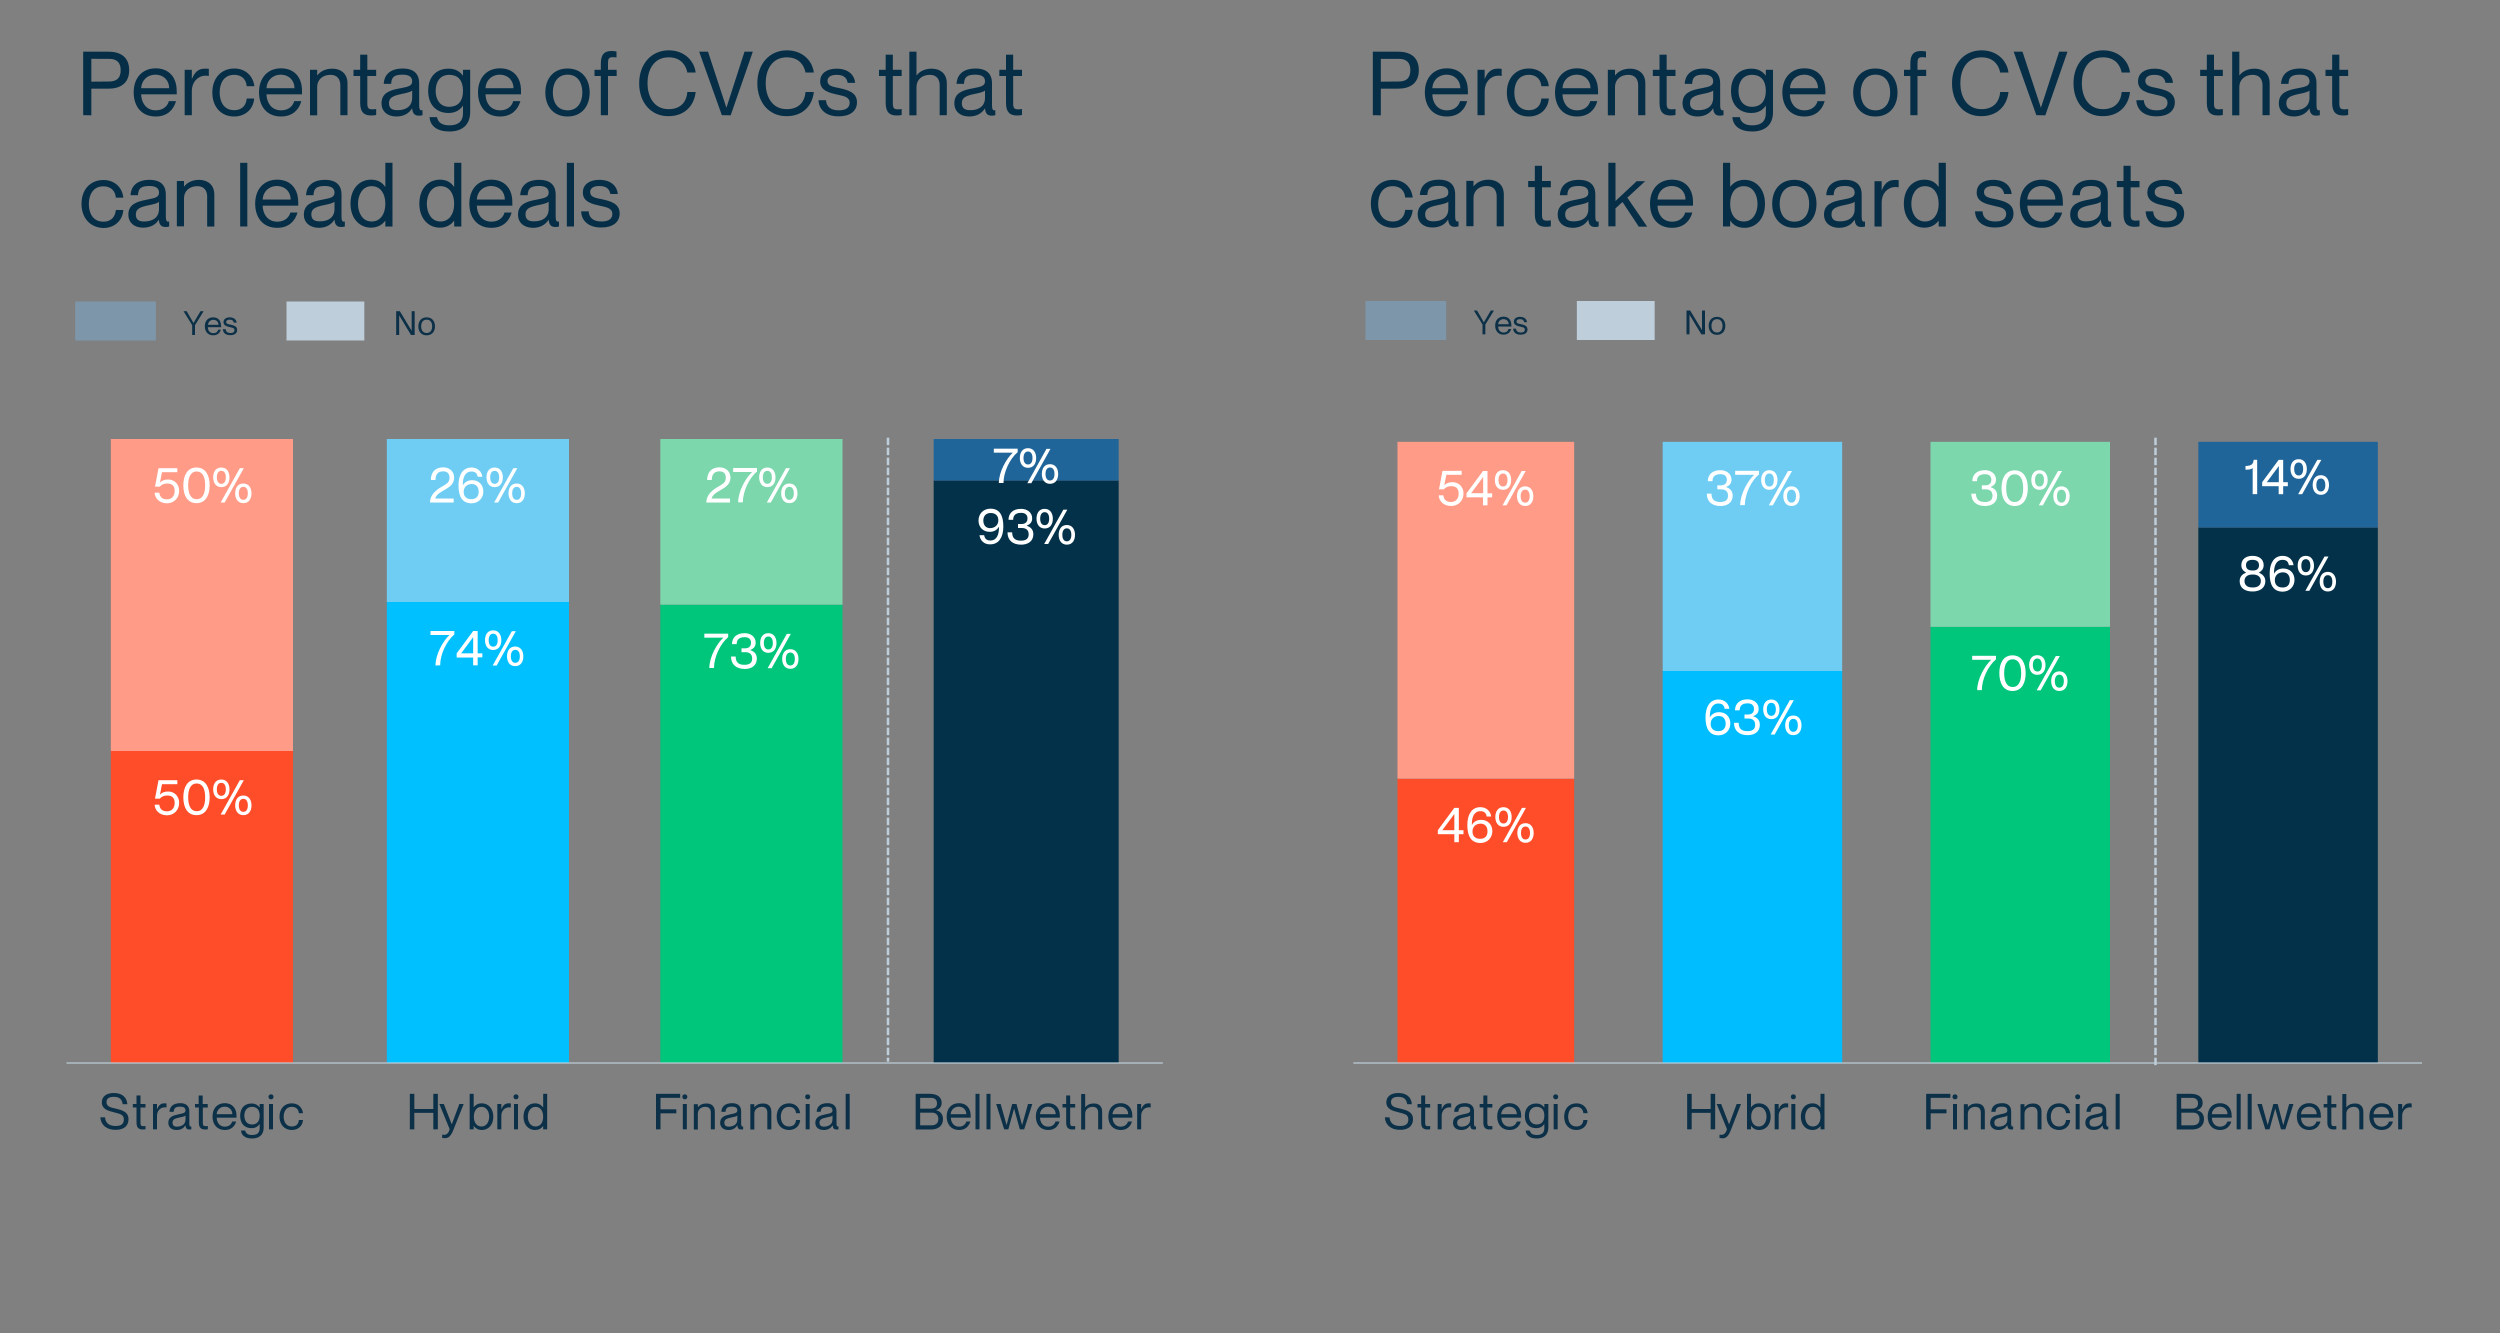 <?xml version="1.0" encoding="utf-8"?>
<svg xmlns="http://www.w3.org/2000/svg" id="Layer_1" style="enable-background:new 0 0 1500 800;" version="1.1" viewBox="0 0 1500 800" x="0px" y="0px">
<rect x="0" y="0" width="1500" height="800" fill="#808080" stroke="none"/>
<style type="text/css">
	.st0{fill:#062F47;}
	.st1{fill:#7D96AA;}
	.st2{fill:#0B3047;}
	.st3{fill:#BECEDA;}
	.st4{fill:#FF4C29;}
	.st5{fill:#01C0FF;}
	.st6{fill:#00C67B;}
	.st7{fill:#023149;}
	.st8{fill:#FF9B87;}
	.st9{fill:#6FCDF4;}
	.st10{fill:#7CD7AD;}
	.st11{fill:#20659A;}
	.st12{fill:none;stroke:#BECEDA;stroke-width:0.75;stroke-linejoin:round;stroke-miterlimit:10;}
	.st13{fill:#FFFFFF;}
	.st14{fill:none;stroke:#BECEDA;stroke-width:1.5;stroke-miterlimit:8;stroke-dasharray:4.5,1.5;}
	.st15{fill:#00BDFF;}
	.st16{fill:none;}
</style>
<g>
	<path class="st0" d="M49.9,69.1V31h15.2c7,0,12.4,3.1,12.4,11.1s-5.4,11.1-12.4,11.1H54.8v16L49.9,69.1L49.9,69.1z M65.4,48.9&#xD;&#xA;		c4.8,0,7-2.2,7-6.8s-2.3-6.8-7-6.8H54.8V49L65.4,48.9L65.4,48.9z"/>
	<path class="st0" d="M106,56.6H84.7c0.1,4.8,2.8,9.6,8.8,9.6c5.3,0,7.4-3.6,7.8-5.5h4.3c-1.4,5.1-5.2,9.2-12.2,9.2&#xD;&#xA;		c-8.6,0-13.2-6.2-13.2-14.5c0-8.7,5.2-14.4,13.2-14.4S106,46.4,106,54.4C106.1,55.3,106.1,56.2,106,56.6z M101.5,52.9&#xD;&#xA;		c0-4.5-3.2-8.1-8.3-8.1c-4.7,0-8.3,3.4-8.5,8.1H101.5z"/>
	<path class="st0" d="M125.3,41.3v4.3c-0.6-0.1-1.1-0.2-1.8-0.2c-5,0-8.4,4-8.4,9.2v14.5h-4.3V41.9h4.3v5.4h0.1&#xD;&#xA;		c1.4-3.6,3.6-6.1,7.5-6.1C123.8,41.2,124.5,41.2,125.3,41.3z"/>
	<path class="st0" d="M127.4,55.5c0-8.5,5.2-14.4,13.2-14.4c6.7,0,11.3,4.5,12,10.6H148c-0.2-3-2-6.8-7.5-6.8&#xD;&#xA;		c-6.5,0-8.7,5.5-8.7,10.6s2.2,10.6,8.7,10.6c5.5,0,7.3-3.8,7.5-7h4.5c-0.4,6.2-5.2,10.8-12,10.8C132.6,69.9,127.4,64.1,127.4,55.5z"/>
	<path class="st0" d="M181.2,56.6h-21.3c0.1,4.8,2.8,9.6,8.8,9.6c5.3,0,7.4-3.6,7.8-5.5h4.3c-1.4,5.1-5.2,9.2-12.2,9.2&#xD;&#xA;		c-8.6,0-13.2-6.2-13.2-14.5c0-8.7,5.2-14.4,13.2-14.4s12.6,5.4,12.6,13.4C181.2,55.3,181.2,56.2,181.2,56.6z M176.7,52.9&#xD;&#xA;		c0-4.5-3.2-8.1-8.3-8.1c-4.7,0-8.3,3.4-8.5,8.1H176.7z"/>
	<path class="st0" d="M208.5,50.1v19h-4.3V51.2c0-3.5-1.7-6.3-5.9-6.3c-4.8,0-8,3-8,7.3v17H186V41.9h4.3v3.3h0.1c1.4-1.9,4.3-4,9-4&#xD;&#xA;		C204.3,41.2,208.5,43.9,208.5,50.1z"/>
	<path class="st0" d="M225.7,45.6h-5.3V62c0,2.9,0.7,3.6,3.1,3.6c0.9,0,1.3-0.1,2.2-0.2V69c-1.2,0.2-1.9,0.3-2.8,0.3&#xD;&#xA;		c-4,0-6.8-1.4-6.8-7.6V45.6h-4v-3.7h4v-9.1h4.3v9.1h5.3V45.6z"/>
	<path class="st0" d="M228.9,62.1c0-6.2,4.6-8,11.6-9.2c4.6-0.9,6.8-1.4,6.8-4.1c0-2.1-1.2-4-5.7-4c-5.2,0-6.7,1.5-6.9,5.5h-4.5&#xD;&#xA;		c0.3-5.2,3.6-9.2,11.6-9.2c5.1,0,9.7,2.1,9.7,8.8V63c0,2.1,0.3,3.2,1.4,3.2c0.2,0,0.3,0,0.6-0.1v3c-0.7,0.2-1.3,0.3-2.1,0.3&#xD;&#xA;		c-2.3,0-3.8-0.9-4.1-4.3h-0.1c-1.8,2.9-4.9,4.8-9.4,4.8C232.3,69.9,228.9,66.7,228.9,62.1z M247.3,58.6v-4.3&#xD;&#xA;		c-0.8,0.9-3.5,1.5-6.4,2.1c-5.3,1.1-7.5,2.3-7.5,5.5c0,2.7,1.4,4.2,4.9,4.2C243.4,66.2,247.3,63.9,247.3,58.6z"/>
	<path class="st0" d="M277.8,41.9h4.3v25.4c0,7.7-4.9,11.6-12.5,11.6s-11.5-3.5-11.9-8.6h4.5c0.5,2.8,2.6,4.9,7.4,4.9&#xD;&#xA;		c5.3,0,8.2-2.2,8.2-7.4v-4.3h-0.1c-1.6,2.3-4.2,4.3-8.6,4.3c-6.7,0-12.2-4.3-12.2-13.3s5.4-13.3,12.2-13.3c4.5,0,7,2,8.6,4.1h0.1&#xD;&#xA;		V41.9z M277.8,54.5c0-6.4-3.1-9.6-8.2-9.6c-5.6,0-8.2,4.2-8.2,9.6c0,5.3,2.6,9.6,8.2,9.6C274.7,64,277.8,60.9,277.8,54.5z"/>
	<path class="st0" d="M312.6,56.6h-21.3c0.1,4.8,2.8,9.6,8.8,9.6c5.3,0,7.4-3.6,7.8-5.5h4.3c-1.4,5.1-5.2,9.2-12.2,9.2&#xD;&#xA;		c-8.6,0-13.2-6.2-13.2-14.5c0-8.7,5.2-14.4,13.2-14.4s12.6,5.4,12.6,13.4C312.6,55.3,312.6,56.2,312.6,56.6z M308.1,52.9&#xD;&#xA;		c0-4.5-3.2-8.1-8.3-8.1c-4.7,0-8.3,3.4-8.5,8.1H308.1z"/>
	<path class="st0" d="M327.2,55.5c0-8.5,5-14.4,13.3-14.4s13.3,5.9,13.3,14.4s-5,14.4-13.3,14.4S327.2,64,327.2,55.5z M349.4,55.5&#xD;&#xA;		c0-5.8-2.7-10.7-8.8-10.7c-6.1,0-8.9,4.9-8.9,10.7s2.7,10.7,8.9,10.7C346.6,66.2,349.4,61.3,349.4,55.5z"/>
	<path class="st0" d="M364.8,38v3.9h5.2v3.7h-5.2v23.5h-4.3V45.6h-3.8v-3.7h3.8v-3.7c0-6.2,2.6-7.6,6.6-7.6c0.8,0,1.4,0.1,2.8,0.3&#xD;&#xA;		v3.6c-1.1-0.1-1.5-0.2-2.2-0.2C365.3,34.4,364.8,35.1,364.8,38z"/>
	<path class="st0" d="M383.5,50c0-11.5,7.2-19.8,17.7-19.8c9.3,0,15.3,6.1,16.2,13.3h-5c-0.7-3.6-3.3-9.1-11.2-9.1&#xD;&#xA;		c-9.1,0-12.7,7.8-12.7,15.5s3.6,15.6,12.7,15.6c8,0,10.9-5.4,11.2-10.3h5c-0.9,8.4-6.8,14.5-16.2,14.5&#xD;&#xA;		C390.7,69.9,383.5,61.6,383.5,50z"/>
	<path class="st0" d="M433.1,69.1L419.5,31h5.3l11,33.5h0.1L446.7,31h5l-13.3,38.2L433.1,69.1L433.1,69.1z"/>
	<path class="st0" d="M454.4,50c0-11.5,7.2-19.8,17.7-19.8c9.3,0,15.3,6.1,16.2,13.3h-5c-0.7-3.6-3.3-9.1-11.2-9.1&#xD;&#xA;		c-9.1,0-12.7,7.8-12.7,15.5s3.6,15.6,12.7,15.6c8,0,10.9-5.4,11.2-10.3h5c-0.9,8.4-6.8,14.5-16.2,14.5&#xD;&#xA;		C461.6,69.9,454.4,61.6,454.4,50z"/>
	<path class="st0" d="M491.1,60.1h4.5c0.2,3.3,2.1,6.1,7.7,6.1c5.2,0,6.5-2.4,6.5-4.5c0-3.7-3.9-4.1-7.3-4.9&#xD;&#xA;		c-4.8-1.1-10.4-2.3-10.4-8c0-4.6,3.7-7.6,9.9-7.6c7,0,10.7,3.8,11.1,8.5h-4.5c-0.4-2.1-1.5-4.8-6.6-4.8c-3.8,0-5.5,1.5-5.5,3.7&#xD;&#xA;		c0,3.1,3.5,3.5,7.3,4.3c4.9,1.1,10.4,2.5,10.4,8.5c0,5.1-4,8.4-10.9,8.4C495.5,69.9,491.3,65.7,491.1,60.1z"/>
	<path class="st0" d="M541,45.6h-5.3V62c0,2.9,0.7,3.6,3.1,3.6c0.9,0,1.3-0.1,2.2-0.2V69c-1.2,0.2-1.9,0.3-2.8,0.3&#xD;&#xA;		c-4,0-6.8-1.4-6.8-7.6V45.6h-4v-3.7h4v-9.1h4.3v9.1h5.3V45.6z"/>
	<path class="st0" d="M568.1,50.1v19h-4.3V51.2c0-3.5-1.7-6.3-5.9-6.3c-4.8,0-8,3-8,7.3v17h-4.3V31h4.3v14.2h0.1c1.4-1.9,4.3-4,9-4&#xD;&#xA;		C563.9,41.2,568.1,43.9,568.1,50.1z"/>
	<path class="st0" d="M572.6,62.1c0-6.2,4.6-8,11.6-9.2c4.6-0.9,6.8-1.4,6.8-4.1c0-2.1-1.2-4-5.7-4c-5.2,0-6.7,1.5-6.9,5.5h-4.5&#xD;&#xA;		c0.3-5.2,3.6-9.2,11.6-9.2c5.1,0,9.7,2.1,9.7,8.8V63c0,2.1,0.3,3.2,1.4,3.2c0.2,0,0.3,0,0.6-0.1v3c-0.7,0.2-1.3,0.3-2.1,0.3&#xD;&#xA;		c-2.3,0-3.8-0.9-4.1-4.3h-0.1c-1.8,2.9-4.9,4.8-9.4,4.8C576,69.9,572.6,66.7,572.6,62.1z M591,58.6v-4.3c-0.8,0.9-3.5,1.5-6.4,2.1&#xD;&#xA;		c-5.3,1.1-7.5,2.3-7.5,5.5c0,2.7,1.4,4.2,4.9,4.2C587.1,66.2,591,63.9,591,58.6z"/>
	<path class="st0" d="M613.2,45.6h-5.3V62c0,2.9,0.7,3.6,3.1,3.6c0.9,0,1.3-0.1,2.2-0.2V69c-1.2,0.2-1.9,0.3-2.8,0.3&#xD;&#xA;		c-4,0-6.8-1.4-6.8-7.6V45.6h-4v-3.7h4v-9.1h4.3v9.1h5.3V45.6z"/>
</g>
<g>
	<path class="st0" d="M144.1,135.9V97.7h4.3v38.2H144.1z"/>
	<path class="st0" d="M178.9,123.4h-21.3c0.1,4.8,2.8,9.6,8.8,9.6c5.3,0,7.4-3.6,7.8-5.5h4.3c-1.4,5.1-5.2,9.2-12.2,9.2&#xD;&#xA;		c-8.6,0-13.2-6.2-13.2-14.5c0-8.7,5.2-14.4,13.2-14.4s12.6,5.4,12.6,13.4C179,122.1,179,123,178.9,123.4z M174.4,119.7&#xD;&#xA;		c0-4.5-3.2-8.1-8.3-8.1c-4.7,0-8.3,3.4-8.5,8.1H174.4z"/>
	<path class="st0" d="M182.3,128.9c0-6.2,4.6-8,11.6-9.2c4.6-0.9,6.8-1.4,6.8-4.1c0-2.1-1.2-4-5.7-4c-5.2,0-6.7,1.5-6.9,5.5h-4.5&#xD;&#xA;		c0.3-5.2,3.6-9.2,11.6-9.2c5.1,0,9.7,2.1,9.7,8.8v13.1c0,2.1,0.3,3.2,1.4,3.2c0.2,0,0.3,0,0.6-0.1v3c-0.7,0.2-1.3,0.3-2.1,0.3&#xD;&#xA;		c-2.3,0-3.8-0.9-4.1-4.3h-0.1c-1.8,2.9-4.9,4.8-9.4,4.8C185.8,136.6,182.3,133.5,182.3,128.9z M200.7,125.4V121&#xD;&#xA;		c-0.8,0.9-3.5,1.5-6.4,2.1c-5.3,1.1-7.5,2.3-7.5,5.5c0,2.7,1.4,4.2,4.9,4.2C196.8,132.9,200.7,130.6,200.7,125.4z"/>
	<path class="st0" d="M231.2,97.7h4.3v38.2h-4.3v-3.4h-0.1c-1.6,2.1-4.2,4.1-8.5,4.1c-6.8,0-12.3-5.4-12.3-14.4s5.4-14.4,12.3-14.4&#xD;&#xA;		c4.4,0,6.9,1.9,8.5,4.3h0.1V97.7z M231.2,122.3c0-6.4-3.1-10.6-8.2-10.6c-5.6,0-8.2,5.3-8.2,10.6c0,5.3,2.6,10.6,8.2,10.6&#xD;&#xA;		C228,132.9,231.2,128.7,231.2,122.3z"/>
	<path class="st0" d="M272.5,97.7h4.3v38.2h-4.3v-3.4h-0.1c-1.6,2.1-4.2,4.1-8.5,4.1c-6.8,0-12.3-5.4-12.3-14.4s5.4-14.4,12.3-14.4&#xD;&#xA;		c4.4,0,6.9,1.9,8.5,4.3h0.1V97.7z M272.5,122.3c0-6.4-3.1-10.6-8.2-10.6c-5.6,0-8.2,5.3-8.2,10.6c0,5.3,2.6,10.6,8.2,10.6&#xD;&#xA;		C269.3,132.9,272.5,128.7,272.5,122.3z"/>
	<path class="st0" d="M307.4,123.4h-21.3c0.1,4.8,2.8,9.6,8.8,9.6c5.3,0,7.4-3.6,7.8-5.5h4.3c-1.4,5.1-5.2,9.2-12.2,9.2&#xD;&#xA;		c-8.6,0-13.2-6.2-13.2-14.5c0-8.7,5.2-14.4,13.2-14.4s12.6,5.4,12.6,13.4C307.4,122.1,307.4,123,307.4,123.4z M302.9,119.7&#xD;&#xA;		c0-4.5-3.2-8.1-8.3-8.1c-4.7,0-8.3,3.4-8.5,8.1H302.9z"/>
	<path class="st0" d="M310.8,128.9c0-6.2,4.6-8,11.6-9.2c4.6-0.9,6.8-1.4,6.8-4.1c0-2.1-1.2-4-5.7-4c-5.2,0-6.7,1.5-6.9,5.5h-4.5&#xD;&#xA;		c0.3-5.2,3.6-9.2,11.6-9.2c5.1,0,9.7,2.1,9.7,8.8v13.1c0,2.1,0.3,3.2,1.4,3.2c0.2,0,0.3,0,0.6-0.1v3c-0.7,0.2-1.3,0.3-2.1,0.3&#xD;&#xA;		c-2.3,0-3.8-0.9-4.1-4.3h-0.1c-1.8,2.9-4.9,4.8-9.4,4.8C314.2,136.6,310.8,133.5,310.8,128.9z M329.2,125.4V121&#xD;&#xA;		c-0.8,0.9-3.5,1.5-6.4,2.1c-5.3,1.1-7.5,2.3-7.5,5.5c0,2.7,1.4,4.2,4.9,4.2C325.3,132.9,329.2,130.6,329.2,125.4z"/>
	<path class="st0" d="M340.1,135.9V97.7h4.3v38.2H340.1z"/>
	<path class="st0" d="M348.7,126.8h4.5c0.2,3.3,2.1,6.1,7.7,6.1c5.2,0,6.5-2.4,6.5-4.5c0-3.7-3.9-4.1-7.3-4.9&#xD;&#xA;		c-4.8-1.1-10.4-2.3-10.4-8c0-4.6,3.7-7.6,9.9-7.6c7,0,10.7,3.8,11.1,8.5h-4.5c-0.4-2.1-1.5-4.8-6.6-4.8c-3.8,0-5.5,1.5-5.5,3.7&#xD;&#xA;		c0,3.1,3.5,3.5,7.3,4.3c4.9,1.1,10.4,2.5,10.4,8.5c0,5.1-4,8.4-10.9,8.4C353.1,136.6,348.8,132.4,348.7,126.8z"/>
</g>
<rect class="st1" height="23.4" width="48.4" x="45.1" y="180.9"/>
<g>
	<path class="st2" d="M115.3,201v-5.9l-5.2-8.4h1.9l4.1,7.1l0,0l4.2-7.1h1.9l-5.2,8.4v5.9H115.3z"/>
	<path class="st2" d="M132.7,196.3h-8c0,1.8,1,3.6,3.3,3.6c2,0,2.8-1.3,2.9-2.1h1.6c-0.5,1.9-2,3.4-4.6,3.4c-3.2,0-5-2.3-5-5.4&#xD;&#xA;		c0-3.3,1.9-5.4,5-5.4c3,0,4.7,2,4.7,5C132.8,195.8,132.8,196.1,132.7,196.3z M131.1,194.9c0-1.7-1.2-3-3.1-3c-1.8,0-3.1,1.3-3.2,3&#xD;&#xA;		H131.1z"/>
	<path class="st2" d="M133.7,197.5h1.7c0.1,1.2,0.8,2.3,2.9,2.3c2,0,2.4-0.9,2.4-1.7c0-1.4-1.5-1.5-2.7-1.8c-1.8-0.4-3.9-0.9-3.9-3&#xD;&#xA;		c0-1.7,1.4-2.9,3.7-2.9c2.6,0,4,1.4,4.2,3.2h-1.7c-0.2-0.8-0.6-1.8-2.5-1.8c-1.4,0-2.1,0.6-2.1,1.4c0,1.2,1.3,1.3,2.7,1.6&#xD;&#xA;		c1.8,0.4,3.9,0.9,3.9,3.2c0,1.9-1.5,3.1-4.1,3.1C135.4,201.2,133.8,199.6,133.7,197.5z"/>
</g>
<rect class="st3" height="23.4" width="46.7" x="171.9" y="180.9"/>
<g>
	<path class="st2" d="M237.7,201v-14.3h2.2l7.1,11.8l0,0v-11.8h1.8V201h-2.2l-7.1-11.8l0,0V201H237.7z"/>
	<path class="st2" d="M251,195.8c0-3.2,1.9-5.4,5-5.4s5,2.2,5,5.4s-1.9,5.4-5,5.4C252.9,201.3,251,199,251,195.8z M259.3,195.8&#xD;&#xA;		c0-2.2-1-4-3.3-4s-3.3,1.8-3.3,4s1,4,3.3,4S259.3,198,259.3,195.8z"/>
</g>
<g>
	<path class="st0" d="M823.7,69.1V31h15.2c7,0,12.4,3.1,12.4,11.1s-5.4,11.1-12.4,11.1h-10.4v16L823.7,69.1L823.7,69.1z M839.2,48.9&#xD;&#xA;		c4.8,0,7-2.2,7-6.8s-2.3-6.8-7-6.8h-10.7V49L839.2,48.9L839.2,48.9z"/>
	<path class="st0" d="M880.7,56.6h-21.3c0.1,4.8,2.8,9.6,8.8,9.6c5.3,0,7.4-3.6,7.8-5.5h4.3c-1.4,5.1-5.2,9.2-12.2,9.2&#xD;&#xA;		c-8.6,0-13.2-6.2-13.2-14.5c0-8.7,5.2-14.4,13.2-14.4s12.6,5.4,12.6,13.4C880.8,55.3,880.8,56.2,880.7,56.6z M876.2,52.9&#xD;&#xA;		c0-4.5-3.2-8.1-8.3-8.1c-4.7,0-8.3,3.4-8.5,8.1H876.2z"/>
	<path class="st0" d="M901,41.3v4.3c-0.6-0.1-1.1-0.2-1.8-0.2c-5,0-8.4,4-8.4,9.2v14.5h-4.3V41.9h4.3v5.4h0.1&#xD;&#xA;		c1.4-3.6,3.6-6.1,7.5-6.1C899.5,41.2,900.3,41.2,901,41.3z"/>
	<path class="st0" d="M904.1,55.5c0-8.5,5.2-14.4,13.2-14.4c6.7,0,11.3,4.5,12,10.6h-4.5c-0.2-3-2-6.8-7.5-6.8&#xD;&#xA;		c-6.5,0-8.7,5.5-8.7,10.6s2.2,10.6,8.7,10.6c5.5,0,7.3-3.8,7.5-7h4.5c-0.4,6.2-5.2,10.8-12,10.8C909.3,69.9,904.1,64.1,904.1,55.5z"/>
	<path class="st0" d="M958.8,56.6h-21.3c0.1,4.8,2.8,9.6,8.8,9.6c5.3,0,7.4-3.6,7.8-5.5h4.3c-1.4,5.1-5.2,9.2-12.2,9.2&#xD;&#xA;		c-8.6,0-13.2-6.2-13.2-14.5c0-8.7,5.2-14.4,13.2-14.4s12.6,5.4,12.6,13.4C958.9,55.3,958.9,56.2,958.8,56.6z M954.3,52.9&#xD;&#xA;		c0-4.5-3.2-8.1-8.3-8.1c-4.7,0-8.3,3.4-8.5,8.1H954.3z"/>
	<path class="st0" d="M987.2,50.1v19h-4.3V51.2c0-3.5-1.7-6.3-5.9-6.3c-4.8,0-8,3-8,7.3v17h-4.3V41.9h4.3v3.3h0.1c1.4-1.9,4.3-4,9-4&#xD;&#xA;		C983,41.2,987.2,43.9,987.2,50.1z"/>
	<path class="st0" d="M1005.3,45.6h-5.3V62c0,2.9,0.7,3.6,3.1,3.6c0.9,0,1.3-0.1,2.2-0.2V69c-1.2,0.2-1.9,0.3-2.8,0.3&#xD;&#xA;		c-4,0-6.8-1.4-6.8-7.6V45.6h-4v-3.7h4v-9.1h4.3v9.1h5.3V45.6z"/>
	<path class="st0" d="M1009.5,62.1c0-6.2,4.6-8,11.6-9.2c4.6-0.9,6.8-1.4,6.8-4.1c0-2.1-1.2-4-5.7-4c-5.2,0-6.7,1.5-6.9,5.5h-4.5&#xD;&#xA;		c0.3-5.2,3.6-9.2,11.6-9.2c5.1,0,9.7,2.1,9.7,8.8V63c0,2.1,0.3,3.2,1.4,3.2c0.2,0,0.3,0,0.6-0.1v3c-0.7,0.2-1.3,0.3-2.1,0.3&#xD;&#xA;		c-2.3,0-3.8-0.9-4.1-4.3h-0.1c-1.8,2.9-4.9,4.8-9.4,4.8C1013,69.9,1009.5,66.7,1009.5,62.1z M1027.9,58.6v-4.3&#xD;&#xA;		c-0.8,0.9-3.5,1.5-6.4,2.1c-5.3,1.1-7.5,2.3-7.5,5.5c0,2.7,1.4,4.2,4.9,4.2C1024,66.2,1027.9,63.9,1027.9,58.6z"/>
	<path class="st0" d="M1059.5,41.9h4.3v25.4c0,7.7-4.9,11.6-12.5,11.6s-11.5-3.5-11.9-8.6h4.5c0.5,2.8,2.6,4.9,7.4,4.9&#xD;&#xA;		c5.3,0,8.2-2.2,8.2-7.4v-4.3h-0.1c-1.6,2.3-4.2,4.3-8.6,4.3c-6.7,0-12.2-4.3-12.2-13.3s5.4-13.3,12.2-13.3c4.5,0,7,2,8.6,4.1h0.1&#xD;&#xA;		V41.9z M1059.5,54.5c0-6.4-3.2-9.6-8.2-9.6c-5.6,0-8.2,4.2-8.2,9.6c0,5.3,2.6,9.6,8.2,9.6C1056.3,64,1059.5,60.9,1059.5,54.5z"/>
	<path class="st0" d="M1095.2,56.6h-21.3c0.1,4.8,2.8,9.6,8.8,9.6c5.3,0,7.4-3.6,7.8-5.5h4.3c-1.4,5.1-5.2,9.2-12.2,9.2&#xD;&#xA;		c-8.6,0-13.2-6.2-13.2-14.5c0-8.7,5.2-14.4,13.2-14.4s12.6,5.4,12.6,13.4C1095.3,55.3,1095.3,56.2,1095.2,56.6z M1090.8,52.9&#xD;&#xA;		c0-4.5-3.2-8.1-8.3-8.1c-4.7,0-8.3,3.4-8.5,8.1H1090.8z"/>
	<path class="st0" d="M1111.9,55.5c0-8.5,5-14.4,13.3-14.4s13.3,5.9,13.3,14.4s-5,14.4-13.3,14.4S1111.9,64,1111.9,55.5z&#xD;&#xA;		 M1134.1,55.5c0-5.8-2.7-10.7-8.8-10.7c-6.1,0-8.9,4.9-8.9,10.7s2.7,10.7,8.9,10.7C1131.3,66.2,1134.1,61.3,1134.1,55.5z"/>
	<path class="st0" d="M1150.5,38v3.9h5.2v3.7h-5.2v23.5h-4.3V45.6h-3.8v-3.7h3.8v-3.7c0-6.2,2.6-7.6,6.6-7.6c0.8,0,1.4,0.1,2.8,0.3&#xD;&#xA;		v3.6c-1.1-0.1-1.5-0.2-2.2-0.2C1151,34.4,1150.5,35.1,1150.5,38z"/>
	<path class="st0" d="M1171.2,50c0-11.5,7.2-19.8,17.7-19.8c9.3,0,15.3,6.1,16.2,13.3h-5c-0.7-3.6-3.3-9.1-11.2-9.1&#xD;&#xA;		c-9.1,0-12.7,7.8-12.7,15.5s3.6,15.6,12.7,15.6c8,0,10.9-5.4,11.2-10.3h5c-0.9,8.4-6.8,14.5-16.2,14.5&#xD;&#xA;		C1178.4,69.9,1171.2,61.6,1171.2,50z"/>
	<path class="st0" d="M1221.8,69.1L1208.2,31h5.3l11,33.5h0.1l10.9-33.5h5l-13.3,38.2L1221.8,69.1L1221.8,69.1z"/>
	<path class="st0" d="M1244.1,50c0-11.5,7.2-19.8,17.7-19.8c9.3,0,15.3,6.1,16.2,13.3h-5c-0.7-3.6-3.3-9.1-11.2-9.1&#xD;&#xA;		c-9.1,0-12.7,7.8-12.7,15.5s3.6,15.6,12.7,15.6c8,0,10.9-5.4,11.2-10.3h5c-0.9,8.4-6.8,14.5-16.2,14.5&#xD;&#xA;		C1251.4,69.9,1244.1,61.6,1244.1,50z"/>
	<path class="st0" d="M1281.8,60.1h4.5c0.2,3.3,2.1,6.1,7.7,6.1c5.2,0,6.5-2.4,6.5-4.5c0-3.7-3.9-4.1-7.3-4.9&#xD;&#xA;		c-4.8-1.1-10.4-2.3-10.4-8c0-4.6,3.7-7.6,9.9-7.6c7,0,10.7,3.8,11.1,8.5h-4.5c-0.4-2.1-1.5-4.8-6.6-4.8c-3.8,0-5.5,1.5-5.5,3.7&#xD;&#xA;		c0,3.1,3.5,3.5,7.3,4.3c4.9,1.1,10.4,2.5,10.4,8.5c0,5.1-4,8.4-10.9,8.4C1286.2,69.9,1282,65.7,1281.8,60.1z"/>
	<path class="st0" d="M1333.7,45.6h-5.3V62c0,2.9,0.7,3.6,3.1,3.6c0.9,0,1.3-0.1,2.2-0.2V69c-1.2,0.2-1.9,0.3-2.8,0.3&#xD;&#xA;		c-4,0-6.8-1.4-6.8-7.6V45.6h-4v-3.7h4v-9.1h4.3v9.1h5.3L1333.7,45.6L1333.7,45.6z"/>
	<path class="st0" d="M1361.8,50.1v19h-4.3V51.2c0-3.5-1.7-6.3-5.9-6.3c-4.8,0-8,3-8,7.3v17h-4.3V31h4.3v14.2h0.1c1.4-1.9,4.3-4,9-4&#xD;&#xA;		C1357.7,41.2,1361.8,43.9,1361.8,50.1z"/>
	<path class="st0" d="M1367.3,62.1c0-6.2,4.6-8,11.6-9.2c4.6-0.9,6.8-1.4,6.8-4.1c0-2.1-1.2-4-5.7-4c-5.2,0-6.7,1.5-6.9,5.5h-4.5&#xD;&#xA;		c0.3-5.2,3.6-9.2,11.6-9.2c5.1,0,9.7,2.1,9.7,8.8V63c0,2.1,0.3,3.2,1.4,3.2c0.2,0,0.3,0,0.6-0.1v3c-0.7,0.2-1.3,0.3-2.1,0.3&#xD;&#xA;		c-2.3,0-3.8-0.9-4.1-4.3h-0.1c-1.8,2.9-4.9,4.8-9.4,4.8C1370.7,69.9,1367.3,66.7,1367.3,62.1z M1385.7,58.6v-4.3&#xD;&#xA;		c-0.8,0.9-3.5,1.5-6.4,2.1c-5.3,1.1-7.5,2.3-7.5,5.5c0,2.7,1.4,4.2,4.9,4.2C1381.8,66.2,1385.7,63.9,1385.7,58.6z"/>
	<path class="st0" d="M1408.9,45.6h-5.3V62c0,2.9,0.7,3.6,3.1,3.6c0.9,0,1.3-0.1,2.2-0.2V69c-1.2,0.2-1.9,0.3-2.8,0.3&#xD;&#xA;		c-4,0-6.8-1.4-6.8-7.6V45.6h-4v-3.7h4v-9.1h4.3v9.1h5.3L1408.9,45.6L1408.9,45.6z"/>
</g>
<g>
	<path class="st0" d="M930.5,112.4h-5.3v16.4c0,2.9,0.7,3.6,3.1,3.6c0.9,0,1.3-0.1,2.2-0.2v3.6c-1.2,0.2-1.9,0.3-2.8,0.3&#xD;&#xA;		c-4,0-6.8-1.4-6.8-7.6v-16.2h-4v-3.7h4v-9.1h4.3v9.1h5.3V112.4z"/>
	<path class="st0" d="M934.6,128.9c0-6.2,4.6-8,11.6-9.2c4.6-0.9,6.8-1.4,6.8-4.1c0-2.1-1.2-4-5.7-4c-5.2,0-6.7,1.5-6.9,5.5h-4.5&#xD;&#xA;		c0.3-5.2,3.6-9.2,11.6-9.2c5.1,0,9.7,2.1,9.7,8.8v13.1c0,2.1,0.3,3.2,1.4,3.2c0.2,0,0.3,0,0.6-0.1v3c-0.7,0.2-1.3,0.3-2.1,0.3&#xD;&#xA;		c-2.3,0-3.8-0.9-4.1-4.3h-0.1c-1.8,2.9-4.9,4.8-9.4,4.8C938.1,136.6,934.6,133.5,934.6,128.9z M953,125.4V121&#xD;&#xA;		c-0.8,0.9-3.5,1.5-6.4,2.1c-5.3,1.1-7.5,2.3-7.5,5.5c0,2.7,1.4,4.2,4.9,4.2C949.1,132.9,953,130.6,953,125.4z"/>
	<path class="st0" d="M983.2,135.9l-9.7-14.7l-4.2,3.8v10.8H965V97.7h4.3v22.9l12.7-11.9h5.1l-10.7,9.9l11.9,17.4h-5.1V135.9z"/>
	<path class="st0" d="M1015.8,123.4h-21.3c0.1,4.8,2.8,9.6,8.8,9.6c5.3,0,7.4-3.6,7.8-5.5h4.3c-1.4,5.1-5.2,9.2-12.2,9.2&#xD;&#xA;		c-8.6,0-13.2-6.2-13.2-14.5c0-8.7,5.2-14.4,13.2-14.4s12.6,5.4,12.6,13.4C1015.8,122.1,1015.8,123,1015.8,123.4z M1011.3,119.7&#xD;&#xA;		c0-4.5-3.2-8.1-8.3-8.1c-4.7,0-8.3,3.4-8.5,8.1H1011.3z"/>
	<path class="st0" d="M1059,122.3c0,9-5.4,14.4-12.3,14.4c-4.4,0-6.9-1.9-8.5-4.3h-0.1v3.5h-4.3V97.7h4.3V112h0.1&#xD;&#xA;		c1.6-2.1,4.2-4.1,8.5-4.1C1053.6,107.9,1059,113.3,1059,122.3z M1054.5,122.3c0-5.3-2.6-10.6-8.2-10.6c-5.1,0-8.2,4.2-8.2,10.6&#xD;&#xA;		c0,6.4,3.1,10.6,8.2,10.6C1051.9,132.9,1054.5,127.6,1054.5,122.3z"/>
	<path class="st0" d="M1063.3,122.3c0-8.5,5-14.4,13.3-14.4s13.3,5.9,13.3,14.4s-5,14.4-13.3,14.4&#xD;&#xA;		C1068.4,136.7,1063.3,130.8,1063.3,122.3z M1085.5,122.3c0-5.8-2.7-10.7-8.8-10.7s-8.9,4.9-8.9,10.7c0,5.8,2.7,10.7,8.9,10.7&#xD;&#xA;		C1082.8,132.9,1085.5,128.1,1085.5,122.3z"/>
	<path class="st0" d="M1094.4,128.9c0-6.2,4.6-8,11.6-9.2c4.6-0.9,6.8-1.4,6.8-4.1c0-2.1-1.2-4-5.7-4c-5.2,0-6.7,1.5-6.9,5.5h-4.5&#xD;&#xA;		c0.3-5.2,3.6-9.2,11.6-9.2c5.1,0,9.7,2.1,9.7,8.8v13.1c0,2.1,0.3,3.2,1.4,3.2c0.2,0,0.3,0,0.6-0.1v3c-0.7,0.2-1.3,0.3-2.1,0.3&#xD;&#xA;		c-2.3,0-3.8-0.9-4.1-4.3h-0.1c-1.8,2.9-4.9,4.8-9.4,4.8C1097.9,136.6,1094.4,133.5,1094.4,128.9z M1112.8,125.4V121&#xD;&#xA;		c-0.8,0.9-3.5,1.5-6.4,2.1c-5.3,1.1-7.5,2.3-7.5,5.5c0,2.7,1.4,4.2,4.9,4.2C1108.9,132.9,1112.8,130.6,1112.8,125.4z"/>
	<path class="st0" d="M1139.2,108.1v4.3c-0.6-0.1-1.1-0.2-1.8-0.2c-5,0-8.4,4-8.4,9.2v14.5h-4.3v-27.2h4.3v5.4h0.1&#xD;&#xA;		c1.4-3.6,3.6-6.1,7.5-6.1C1137.7,107.9,1138.5,108,1139.2,108.1z"/>
	<path class="st0" d="M1163.2,97.7h4.3v38.2h-4.3v-3.4h-0.1c-1.6,2.1-4.2,4.1-8.5,4.1c-6.8,0-12.3-5.4-12.3-14.4s5.4-14.4,12.3-14.4&#xD;&#xA;		c4.4,0,6.9,1.9,8.5,4.3h0.1V97.7z M1163.2,122.3c0-6.4-3.1-10.6-8.2-10.6c-5.6,0-8.2,5.3-8.2,10.6c0,5.3,2.6,10.6,8.2,10.6&#xD;&#xA;		C1160,132.9,1163.2,128.7,1163.2,122.3z"/>
	<path class="st0" d="M1185,126.8h4.5c0.2,3.3,2.1,6.1,7.7,6.1c5.2,0,6.5-2.4,6.5-4.5c0-3.7-3.9-4.1-7.3-4.9&#xD;&#xA;		c-4.8-1.1-10.4-2.3-10.4-8c0-4.6,3.7-7.6,9.9-7.6c7,0,10.7,3.8,11.1,8.5h-4.5c-0.4-2.1-1.5-4.8-6.6-4.8c-3.8,0-5.5,1.5-5.5,3.7&#xD;&#xA;		c0,3.1,3.5,3.5,7.3,4.3c4.9,1.1,10.4,2.5,10.4,8.5c0,5.1-4,8.4-10.9,8.4C1189.4,136.6,1185.2,132.4,1185,126.8z"/>
	<path class="st0" d="M1237.7,123.4h-21.3c0.1,4.8,2.8,9.6,8.8,9.6c5.3,0,7.4-3.6,7.8-5.5h4.3c-1.4,5.1-5.2,9.2-12.2,9.2&#xD;&#xA;		c-8.6,0-13.2-6.2-13.2-14.5c0-8.7,5.2-14.4,13.2-14.4s12.6,5.4,12.6,13.4C1237.8,122.1,1237.8,123,1237.7,123.4z M1233.2,119.7&#xD;&#xA;		c0-4.5-3.2-8.1-8.3-8.1c-4.7,0-8.3,3.4-8.5,8.1H1233.2z"/>
	<path class="st0" d="M1242.1,128.9c0-6.2,4.6-8,11.6-9.2c4.6-0.9,6.8-1.4,6.8-4.1c0-2.1-1.2-4-5.7-4c-5.2,0-6.7,1.5-6.9,5.5h-4.5&#xD;&#xA;		c0.3-5.2,3.6-9.2,11.6-9.2c5.1,0,9.7,2.1,9.7,8.8v13.1c0,2.1,0.3,3.2,1.4,3.2c0.2,0,0.3,0,0.6-0.1v3c-0.7,0.2-1.3,0.3-2.1,0.3&#xD;&#xA;		c-2.3,0-3.8-0.9-4.1-4.3h-0.1c-1.8,2.9-4.9,4.8-9.4,4.8C1245.6,136.6,1242.1,133.5,1242.1,128.9z M1260.5,125.4V121&#xD;&#xA;		c-0.8,0.9-3.5,1.5-6.4,2.1c-5.3,1.1-7.5,2.3-7.5,5.5c0,2.7,1.4,4.2,4.9,4.2C1256.6,132.9,1260.5,130.6,1260.5,125.4z"/>
	<path class="st0" d="M1283.7,112.4h-5.3v16.4c0,2.9,0.7,3.6,3.1,3.6c0.9,0,1.3-0.1,2.2-0.2v3.6c-1.2,0.2-1.9,0.3-2.8,0.3&#xD;&#xA;		c-4,0-6.8-1.4-6.8-7.6v-16.2h-4v-3.7h4v-9.1h4.3v9.1h5.3L1283.7,112.4L1283.7,112.4z"/>
	<path class="st0" d="M1287.4,126.8h4.5c0.2,3.3,2.1,6.1,7.7,6.1c5.2,0,6.5-2.4,6.5-4.5c0-3.7-3.9-4.1-7.3-4.9&#xD;&#xA;		c-4.8-1.1-10.4-2.3-10.4-8c0-4.6,3.7-7.6,9.9-7.6c7,0,10.7,3.8,11.1,8.5h-4.5c-0.4-2.1-1.5-4.8-6.6-4.8c-3.8,0-5.5,1.5-5.5,3.7&#xD;&#xA;		c0,3.1,3.5,3.5,7.3,4.3c4.9,1.1,10.4,2.5,10.4,8.5c0,5.1-4,8.4-10.9,8.4C1291.7,136.6,1287.5,132.4,1287.4,126.8z"/>
</g>
<rect class="st1" height="23.4" width="48.4" x="819.3" y="180.6"/>
<g>
	<path class="st2" d="M889.5,200.6v-5.9l-5.2-8.4h1.9l4.1,7.1l0,0l4.2-7.1h1.9l-5.2,8.4v5.9H889.5z"/>
	<path class="st2" d="M906.9,195.9h-8c0,1.8,1,3.6,3.3,3.6c2,0,2.8-1.3,2.9-2.1h1.6c-0.5,1.9-2,3.4-4.6,3.4c-3.2,0-5-2.3-5-5.4&#xD;&#xA;		c0-3.3,1.9-5.4,5-5.4c3,0,4.7,2,4.7,5C906.9,195.4,906.9,195.8,906.9,195.9z M905.2,194.5c0-1.7-1.2-3-3.1-3c-1.8,0-3.1,1.3-3.2,3&#xD;&#xA;		H905.2z"/>
	<path class="st2" d="M907.9,197.2h1.7c0.1,1.2,0.8,2.3,2.9,2.3c2,0,2.4-0.9,2.4-1.7c0-1.4-1.5-1.5-2.7-1.8c-1.8-0.4-3.9-0.9-3.9-3&#xD;&#xA;		c0-1.7,1.4-2.9,3.7-2.9c2.6,0,4,1.4,4.2,3.2h-1.7c-0.2-0.8-0.6-1.8-2.5-1.8c-1.4,0-2.1,0.6-2.1,1.4c0,1.2,1.3,1.3,2.7,1.6&#xD;&#xA;		c1.8,0.4,3.9,0.9,3.9,3.2c0,1.9-1.5,3.1-4.1,3.1C909.6,200.9,908,199.3,907.9,197.2z"/>
</g>
<rect class="st3" height="23.4" width="46.7" x="946.1" y="180.6"/>
<g>
	<path class="st2" d="M1011.9,200.6v-14.3h2.2l7.1,11.8l0,0v-11.8h1.8v14.3h-2.2l-7.1-11.8l0,0v11.8H1011.9z"/>
	<path class="st2" d="M1025.2,195.5c0-3.2,1.9-5.4,5-5.4s5,2.2,5,5.4s-1.9,5.4-5,5.4S1025.2,198.7,1025.2,195.5z M1033.5,195.5&#xD;&#xA;		c0-2.2-1-4-3.3-4s-3.3,1.8-3.3,4s1,4,3.3,4S1033.5,197.7,1033.5,195.5z"/>
</g>
<rect class="st4" height="187.2" width="109.3" x="66.5" y="450.6"/>
<rect class="st5" height="276.7" width="109.3" x="232.1" y="361.1"/>
<rect class="st6" height="275" width="109.3" x="396.2" y="362.8"/>
<rect class="st7" height="349.6" width="111" x="560.2" y="288.2"/>
<rect class="st8" height="187.2" width="109.3" x="66.5" y="263.4"/>
<rect class="st9" height="97.8" width="109.3" x="232.1" y="263.4"/>
<rect class="st10" height="99.4" width="109.3" x="396.2" y="263.4"/>
<rect class="st11" height="24.9" width="111" x="560.2" y="263.4"/>
<line class="st12" x1="39.9" x2="697.7" y1="637.8" y2="637.8"/>
<g>
	<path class="st13" d="M92.8,482.8h2.8c0.2,2,1.3,4,4.5,4c2.8,0,4.7-1.8,4.7-5.1c0-3.1-1.8-4.4-4.4-4.4c-1.8,0-3.5,0.6-4.5,1.9H93&#xD;&#xA;		l2.1-11.1h11.3v2.4h-9.2l-1.2,6.2v0.1c1-1.2,2.6-1.9,4.9-1.9c3.9,0,6.6,3,6.6,6.8c0,4.4-3.2,7.5-7.4,7.5&#xD;&#xA;		C95.5,489.1,92.9,486.1,92.8,482.8z"/>
	<path class="st13" d="M110,478.4c0-5.8,2.3-10.7,7.9-10.7s7.9,4.9,7.9,10.7s-2.3,10.7-7.9,10.7S110,484.3,110,478.4z M123.1,478.4&#xD;&#xA;		c0-4.4-1.2-8.3-5.1-8.3s-5.1,4-5.1,8.3s1.2,8.3,5.1,8.3C121.9,486.8,123.1,482.8,123.1,478.4z"/>
	<path class="st13" d="M127.9,473.6c0-3.2,1.5-5.9,4.9-5.9c3.3,0,4.9,2.7,4.9,5.9s-1.5,5.9-4.9,5.9&#xD;&#xA;		C129.5,479.5,127.9,476.8,127.9,473.6z M135.5,473.6c0-2.3-0.9-3.9-2.7-3.9s-2.7,1.6-2.7,3.9s0.9,3.9,2.7,3.9&#xD;&#xA;		S135.5,475.9,135.5,473.6z M132.4,488.7l11.5-20.6h2.4l-11.5,20.6H132.4z M141.1,483.2c0-3.2,1.5-5.9,4.9-5.9&#xD;&#xA;		c3.3,0,4.9,2.7,4.9,5.9s-1.5,5.9-4.9,5.9C142.7,489.1,141.1,486.4,141.1,483.2z M148.7,483.2c0-2.3-0.9-3.9-2.7-3.9&#xD;&#xA;		s-2.7,1.6-2.7,3.9s0.9,3.9,2.7,3.9S148.7,485.6,148.7,483.2z"/>
</g>
<g>
	<path class="st13" d="M261.3,399.3c0-6.9,4.7-14.9,8.3-18.2V381h-11.3v-2.4h14.3v2.1c-4.7,3.9-8.5,11.9-8.5,18.5L261.3,399.3&#xD;&#xA;		L261.3,399.3z"/>
	<path class="st13" d="M283.9,399.3v-4.8H274V392l9.9-13.4h2.7V392h2.8v2.4h-2.8v4.8h-2.7V399.3z M276.7,392h7.2v-9.7L276.7,392z"/>
	<path class="st13" d="M291,384.1c0-3.2,1.5-5.9,4.9-5.9c3.3,0,4.9,2.7,4.9,5.9c0,3.2-1.5,5.9-4.9,5.9&#xD;&#xA;		C292.6,390,291,387.3,291,384.1z M298.6,384.1c0-2.3-0.9-3.9-2.7-3.9c-1.8,0-2.7,1.6-2.7,3.9s0.9,3.9,2.7,3.9&#xD;&#xA;		S298.6,386.5,298.6,384.1z M295.6,399.3l11.5-20.6h2.4L298,399.3H295.6z M304.2,393.8c0-3.2,1.5-5.9,4.9-5.9c3.3,0,4.9,2.7,4.9,5.9&#xD;&#xA;		c0,3.2-1.5,5.9-4.9,5.9C305.8,399.7,304.2,397,304.2,393.8z M311.9,393.8c0-2.3-0.9-3.9-2.7-3.9c-1.8,0-2.7,1.6-2.7,3.9&#xD;&#xA;		s0.9,3.9,2.7,3.9C311,397.7,311.9,396.1,311.9,393.8z"/>
</g>
<g>
	<path class="st13" d="M425.6,400.9c0-6.9,4.7-14.9,8.3-18.2v-0.1h-11.3v-2.4h14.3v2.1c-4.7,3.9-8.5,11.9-8.5,18.5h-2.8V400.9z"/>
	<path class="st13" d="M438.6,393.9h2.8c0,3,1.3,5,5.2,5c3.5,0,4.7-1.5,4.7-3.8c0-3.1-2.2-3.8-4.2-3.8h-2.2V389h2.1&#xD;&#xA;		c2.1,0,3.6-1,3.6-3.4c0-1.7-1-3.3-3.8-3.3c-4,0-4.8,2.2-4.8,4.2h-2.8c0-3.8,2.5-6.6,7.6-6.6c3.5,0,6.6,2.1,6.6,5.7&#xD;&#xA;		c0,2.2-1.1,3.5-3.2,4.4v0.1c2.8,0.9,3.9,2.7,3.9,5.1c0,3.9-2.9,6.2-7.3,6.2C441.6,401.3,438.6,398.6,438.6,393.9z"/>
	<path class="st13" d="M456.1,385.8c0-3.2,1.5-5.9,4.9-5.9c3.3,0,4.9,2.7,4.9,5.9c0,3.2-1.5,5.9-4.9,5.9&#xD;&#xA;		C457.6,391.7,456.1,389,456.1,385.8z M463.7,385.8c0-2.3-0.9-3.9-2.7-3.9c-1.8,0-2.7,1.6-2.7,3.9s0.9,3.9,2.7,3.9&#xD;&#xA;		C462.8,389.7,463.7,388.1,463.7,385.8z M460.6,400.9l11.5-20.6h2.4L463,400.9H460.6z M469.3,395.4c0-3.2,1.5-5.9,4.9-5.9&#xD;&#xA;		c3.3,0,4.9,2.7,4.9,5.9c0,3.2-1.5,5.9-4.9,5.9C470.9,401.3,469.3,398.6,469.3,395.4z M476.9,395.4c0-2.3-0.9-3.9-2.7-3.9&#xD;&#xA;		c-1.8,0-2.7,1.6-2.7,3.9s0.9,3.9,2.7,3.9S476.9,397.7,476.9,395.4z"/>
</g>
<g>
	<path class="st13" d="M587.7,321.1h2.8c0.3,2,1.4,3.2,3.7,3.2c4.2,0,5.2-4.1,5.2-7.9v-0.3h-0.1c-1.1,2-3.1,3-5.5,3&#xD;&#xA;		c-3.9,0-6.7-2.7-6.7-6.8c0-3.8,2.7-7.1,7.2-7.1c5.6,0,7.7,4.2,7.7,10.7c0,6.6-2.8,10.7-7.8,10.7C590.4,326.8,588,324.1,587.7,321.1&#xD;&#xA;		z M599,312.2c0-2.7-1.6-4.4-4.6-4.4c-2.8,0-4.4,1.8-4.4,4.5c0,3,1.7,4.6,4.1,4.6C597.1,316.8,599,314.9,599,312.2z"/>
	<path class="st13" d="M604.5,319.4h2.8c0,3,1.3,5,5.2,5c3.5,0,4.7-1.5,4.7-3.8c0-3.1-2.2-3.8-4.2-3.8h-2.2v-2.4h2.1&#xD;&#xA;		c2.1,0,3.6-1,3.6-3.4c0-1.7-1-3.3-3.8-3.3c-4,0-4.8,2.2-4.8,4.2h-2.8c0-3.8,2.5-6.6,7.6-6.6c3.5,0,6.6,2.1,6.6,5.7&#xD;&#xA;		c0,2.2-1.1,3.5-3.2,4.4v0.1c2.8,0.9,3.9,2.7,3.9,5.1c0,3.9-2.9,6.2-7.3,6.2C607.4,326.8,604.5,324,604.5,319.4z"/>
	<path class="st13" d="M621.9,311.2c0-3.2,1.5-5.9,4.9-5.9c3.3,0,4.9,2.7,4.9,5.9c0,3.2-1.5,5.9-4.9,5.9&#xD;&#xA;		C623.5,317.1,621.9,314.4,621.9,311.2z M629.5,311.2c0-2.3-0.9-3.9-2.7-3.9s-2.7,1.6-2.7,3.9s0.9,3.9,2.7,3.9&#xD;&#xA;		S629.5,313.6,629.5,311.2z M626.5,326.4l11.5-20.6h2.4l-11.5,20.6H626.5z M635.2,320.9c0-3.2,1.5-5.9,4.9-5.9&#xD;&#xA;		c3.3,0,4.9,2.7,4.9,5.9c0,3.2-1.5,5.9-4.9,5.9C636.8,326.8,635.2,324.1,635.2,320.9z M642.8,320.9c0-2.3-0.9-3.9-2.7-3.9&#xD;&#xA;		s-2.7,1.6-2.7,3.9s0.9,3.9,2.7,3.9C641.9,324.8,642.8,323.2,642.8,320.9z"/>
</g>
<g>
	<path class="st13" d="M92.8,295.6h2.8c0.2,2,1.3,4,4.5,4c2.8,0,4.7-1.8,4.7-5.1c0-3.1-1.8-4.4-4.4-4.4c-1.8,0-3.5,0.6-4.5,1.9H93&#xD;&#xA;		l2.1-11.1h11.3v2.4h-9.2l-1.2,6.2v0.1c1-1.2,2.6-1.9,4.9-1.9c3.9,0,6.6,3,6.6,6.8c0,4.4-3.2,7.5-7.4,7.5&#xD;&#xA;		C95.5,301.9,92.9,298.9,92.8,295.6z"/>
	<path class="st13" d="M110,291.2c0-5.8,2.3-10.7,7.9-10.7s7.9,4.9,7.9,10.7c0,5.8-2.3,10.7-7.9,10.7&#xD;&#xA;		C112.3,301.9,110,297.1,110,291.2z M123.1,291.2c0-4.4-1.2-8.3-5.1-8.3s-5.1,4-5.1,8.3c0,4.4,1.2,8.3,5.1,8.3&#xD;&#xA;		S123.1,295.6,123.1,291.2z"/>
	<path class="st13" d="M127.9,286.4c0-3.2,1.5-5.9,4.9-5.9c3.3,0,4.9,2.7,4.9,5.9c0,3.2-1.5,5.9-4.9,5.9&#xD;&#xA;		C129.5,292.3,127.9,289.6,127.9,286.4z M135.5,286.4c0-2.3-0.9-3.9-2.7-3.9s-2.7,1.6-2.7,3.9s0.9,3.9,2.7,3.9&#xD;&#xA;		S135.5,288.7,135.5,286.4z M132.4,301.5l11.5-20.6h2.4l-11.5,20.6H132.4z M141.1,296c0-3.2,1.5-5.9,4.9-5.9c3.3,0,4.9,2.7,4.9,5.9&#xD;&#xA;		c0,3.2-1.5,5.9-4.9,5.9C142.7,301.9,141.1,299.2,141.1,296z M148.7,296c0-2.3-0.9-3.9-2.7-3.9s-2.7,1.6-2.7,3.9s0.9,3.9,2.7,3.9&#xD;&#xA;		S148.7,298.3,148.7,296z"/>
</g>
<g>
	<path class="st13" d="M258,301.5c0-3.7,2.4-6.6,6.1-8.9c3.8-2.2,5.6-3,5.6-6c0-1.7-0.7-3.8-3.8-3.8c-3.6,0-4.6,2.4-4.6,5.2h-2.8&#xD;&#xA;		c0-4.3,2.3-7.6,7.4-7.6c3.5,0,6.6,2.2,6.6,6.2s-3.2,5.9-6.2,7.6c-2.3,1.3-4.5,2.6-5.1,4.8v0.1h11v2.4L258,301.5L258,301.5z"/>
	<path class="st13" d="M275.1,291.2c0-6.6,2.8-10.7,7.8-10.7c3.8,0,6.2,2.6,6.5,5.6h-2.8c-0.3-2-1.4-3.2-3.7-3.2&#xD;&#xA;		c-4.2,0-5.2,4.1-5.2,7.9v0.3h0.1c1.1-2,3.1-3,5.5-3c3.9,0,6.7,2.7,6.7,6.8c0,3.8-2.7,7.1-7.2,7.1&#xD;&#xA;		C277.2,301.9,275.1,297.7,275.1,291.2z M287.2,295c0-3-1.7-4.6-4.1-4.6c-3,0-4.9,1.9-4.9,4.7c0,2.7,1.6,4.4,4.6,4.4&#xD;&#xA;		C285.7,299.5,287.2,297.8,287.2,295z"/>
	<path class="st13" d="M291.9,286.4c0-3.2,1.5-5.9,4.9-5.9c3.3,0,4.9,2.7,4.9,5.9c0,3.2-1.5,5.9-4.9,5.9&#xD;&#xA;		C293.5,292.3,291.9,289.6,291.9,286.4z M299.5,286.4c0-2.3-0.9-3.9-2.7-3.9c-1.8,0-2.7,1.6-2.7,3.9s0.9,3.9,2.7,3.9&#xD;&#xA;		S299.5,288.7,299.5,286.4z M296.5,301.5l11.5-20.6h2.4l-11.5,20.6H296.5z M305.1,296c0-3.2,1.5-5.9,4.9-5.9c3.3,0,4.9,2.7,4.9,5.9&#xD;&#xA;		c0,3.2-1.5,5.9-4.9,5.9C306.7,301.9,305.1,299.2,305.1,296z M312.7,296c0-2.3-0.9-3.9-2.7-3.9c-1.8,0-2.7,1.6-2.7,3.9&#xD;&#xA;		s0.9,3.9,2.7,3.9C311.9,299.9,312.7,298.3,312.7,296z"/>
</g>
<g>
	<path class="st13" d="M423.8,301.5c0-3.7,2.4-6.6,6.1-8.9c3.8-2.2,5.6-3,5.6-6c0-1.7-0.7-3.8-3.8-3.8c-3.6,0-4.6,2.4-4.6,5.2h-2.8&#xD;&#xA;		c0-4.3,2.3-7.6,7.4-7.6c3.5,0,6.6,2.2,6.6,6.2s-3.2,5.9-6.2,7.6c-2.3,1.3-4.5,2.6-5.1,4.8v0.1h11v2.4L423.8,301.5L423.8,301.5z"/>
	<path class="st13" d="M442.9,301.5c0-6.9,4.7-14.9,8.3-18.2v-0.1h-11.3v-2.4h14.3v2.1c-4.7,3.9-8.5,11.9-8.5,18.5h-2.8V301.5z"/>
	<path class="st13" d="M455.5,286.4c0-3.2,1.5-5.9,4.9-5.9c3.3,0,4.9,2.7,4.9,5.9c0,3.2-1.5,5.9-4.9,5.9&#xD;&#xA;		C457.1,292.3,455.5,289.6,455.5,286.4z M463.1,286.4c0-2.3-0.9-3.9-2.7-3.9c-1.8,0-2.7,1.6-2.7,3.9s0.9,3.9,2.7,3.9&#xD;&#xA;		S463.1,288.7,463.1,286.4z M460.1,301.5l11.5-20.6h2.4l-11.5,20.6H460.1z M468.7,296c0-3.2,1.5-5.9,4.9-5.9c3.3,0,4.9,2.7,4.9,5.9&#xD;&#xA;		c0,3.2-1.5,5.9-4.9,5.9C470.3,301.9,468.7,299.2,468.7,296z M476.3,296c0-2.3-0.9-3.9-2.7-3.9c-1.8,0-2.7,1.6-2.7,3.9&#xD;&#xA;		s0.9,3.9,2.7,3.9S476.3,298.3,476.3,296z"/>
</g>
<g>
	<path class="st13" d="M599.3,289.9c0-6.9,4.7-14.9,8.3-18.2v-0.1h-11.3v-2.4h14.3v2.1c-4.7,3.9-8.5,11.9-8.5,18.5h-2.8V289.9z"/>
	<path class="st13" d="M611.9,274.8c0-3.2,1.5-5.9,4.9-5.9c3.3,0,4.9,2.7,4.9,5.9c0,3.2-1.5,5.9-4.9,5.9&#xD;&#xA;		C613.5,280.7,611.9,278,611.9,274.8z M619.5,274.8c0-2.3-0.9-3.9-2.7-3.9s-2.7,1.6-2.7,3.9s0.9,3.9,2.7,3.9&#xD;&#xA;		C618.6,278.7,619.5,277.1,619.5,274.8z M616.4,289.9l11.5-20.6h2.4l-11.5,20.6H616.4z M625.1,284.4c0-3.2,1.5-5.9,4.9-5.9&#xD;&#xA;		c3.3,0,4.9,2.7,4.9,5.9c0,3.2-1.5,5.9-4.9,5.9C626.7,290.3,625.1,287.6,625.1,284.4z M632.7,284.4c0-2.3-0.9-3.9-2.7-3.9&#xD;&#xA;		s-2.7,1.6-2.7,3.9s0.9,3.9,2.7,3.9S632.7,286.7,632.7,284.4z"/>
</g>
<g>
	<path class="st2" d="M60.2,670.4H63c0.3,3,2,5.2,6.4,5.2c3.8,0,4.9-1.7,4.9-3.9c0-3-2.1-3.3-6.2-4.4c-3.2-0.8-7-1.8-7-5.9&#xD;&#xA;		c0-3.4,2.6-5.6,7.2-5.6c4.8,0,7.8,2.4,8.1,6.7h-2.8c-0.4-2.9-1.9-4.4-5.3-4.4c-3,0-4.4,1.1-4.4,3.2c0,2.7,2.6,3.2,5.3,3.8&#xD;&#xA;		c4.1,1,7.9,1.9,7.9,6.5c0,3.5-2.3,6.3-7.6,6.3C64.2,678,60.5,675.2,60.2,670.4z"/>
	<path class="st2" d="M87.3,664.5h-3v9.2c0,1.6,0.4,2,1.7,2c0.5,0,0.7,0,1.3-0.1v2c-0.7,0.1-1,0.1-1.6,0.1c-2.2,0-3.8-0.8-3.8-4.2&#xD;&#xA;		v-9h-2.2v-2.1h2.2v-5.1h2.4v5.1h3V664.5z"/>
	<path class="st2" d="M99.9,662.1v2.4c-0.4-0.1-0.6-0.1-1-0.1c-2.8,0-4.7,2.2-4.7,5.1v8.1h-2.4v-15.2h2.4v3h0.1c0.8-2,2-3.4,4.2-3.4&#xD;&#xA;		C99.1,662,99.5,662,99.9,662.1z"/>
	<path class="st2" d="M101,673.7c0-3.5,2.6-4.4,6.5-5.2c2.6-0.5,3.8-0.8,3.8-2.3c0-1.2-0.7-2.2-3.2-2.2c-2.9,0-3.7,0.9-3.9,3.1h-2.5&#xD;&#xA;		c0.1-2.9,2-5.2,6.5-5.2c2.8,0,5.4,1.2,5.4,4.9v7.3c0,1.2,0.2,1.8,0.8,1.8c0.1,0,0.2,0,0.4,0v1.7c-0.4,0.1-0.7,0.1-1.2,0.1&#xD;&#xA;		c-1.3,0-2.1-0.5-2.3-2.4h-0.1c-1,1.6-2.7,2.7-5.2,2.7C102.9,678,101,676.3,101,673.7z M111.3,671.7v-2.4c-0.4,0.5-1.9,0.9-3.6,1.2&#xD;&#xA;		c-3,0.6-4.2,1.3-4.2,3.1c0,1.5,0.8,2.4,2.7,2.4C109.1,675.9,111.3,674.6,111.3,671.7z"/>
	<path class="st2" d="M124.7,664.5h-3v9.2c0,1.6,0.4,2,1.7,2c0.5,0,0.7,0,1.3-0.1v2c-0.7,0.1-1,0.1-1.6,0.1c-2.2,0-3.8-0.8-3.8-4.2&#xD;&#xA;		v-9H117v-2.1h2.2v-5.1h2.4v5.1h3L124.7,664.5L124.7,664.5z"/>
	<path class="st2" d="M141.9,670.6H130c0.1,2.7,1.6,5.4,4.9,5.4c3,0,4.1-2,4.4-3.1h2.4c-0.8,2.8-2.9,5.1-6.8,5.1&#xD;&#xA;		c-4.8,0-7.4-3.5-7.4-8.1c0-4.9,2.9-8,7.4-8c4.4,0,7,3,7,7.5C141.9,669.9,141.9,670.4,141.9,670.6z M139.4,668.5&#xD;&#xA;		c0-2.5-1.8-4.5-4.6-4.5c-2.6,0-4.6,1.9-4.8,4.5H139.4z"/>
	<path class="st2" d="M155.8,662.4h2.4v14.2c0,4.3-2.7,6.5-7,6.5c-4.2,0-6.4-2-6.6-4.8h2.5c0.3,1.5,1.4,2.7,4.1,2.7&#xD;&#xA;		c3,0,4.6-1.2,4.6-4.1v-2.4h-0.1c-0.9,1.3-2.3,2.4-4.8,2.4c-3.8,0-6.8-2.4-6.8-7.4s3-7.4,6.8-7.4c2.5,0,3.9,1.1,4.8,2.3h0.1V662.4z&#xD;&#xA;		 M155.8,669.4c0-3.6-1.8-5.3-4.6-5.3c-3.1,0-4.6,2.4-4.6,5.3s1.5,5.3,4.6,5.3C154,674.7,155.8,673,155.8,669.4z"/>
	<path class="st2" d="M161.1,658.1c0-0.8,0.5-1.5,1.5-1.5s1.5,0.7,1.5,1.5s-0.5,1.5-1.5,1.5S161.1,658.8,161.1,658.1z M161.4,677.6&#xD;&#xA;		v-15.2h2.4v15.2H161.4z"/>
	<path class="st2" d="M167.7,670c0-4.8,2.9-8,7.4-8c3.8,0,6.3,2.5,6.7,5.9h-2.5c-0.1-1.7-1.1-3.8-4.2-3.8c-3.6,0-4.9,3.1-4.9,5.9&#xD;&#xA;		s1.3,5.9,4.9,5.9c3.1,0,4.1-2.1,4.2-3.9h2.5c-0.2,3.5-2.9,6-6.7,6C170.7,678,167.7,674.8,167.7,670z"/>
</g>
<g>
	<path class="st2" d="M245.9,677.6v-21.3h2.7v9.1H260v-9.1h2.7v21.3H260v-9.9h-11.4v9.9H245.9z"/>
	<path class="st2" d="M265.3,682.8v-2c0.5,0.1,0.7,0.1,1.2,0.1c1.3,0,2.6-0.8,3.3-3.4l-6.2-15.1h2.7l4.7,12.1h0.1l4.5-12.1h2.6&#xD;&#xA;		L272,678c-1.5,3.8-3,4.9-5,4.9C266.4,682.9,266,682.9,265.3,682.8z"/>
	<path class="st2" d="M296,670c0,5-3,8-6.9,8c-2.4,0-3.9-1.1-4.8-2.4h-0.1v2h-2.4v-21.3h2.4v8h0.1c0.9-1.2,2.3-2.3,4.8-2.3&#xD;&#xA;		C292.9,662,296,665,296,670z M293.5,670c0-3-1.5-5.9-4.6-5.9c-2.8,0-4.6,2.4-4.6,5.9c0,3.6,1.8,5.9,4.6,5.9&#xD;&#xA;		C292,675.9,293.5,673,293.5,670z"/>
	<path class="st2" d="M306.5,662.1v2.4c-0.4-0.1-0.6-0.1-1-0.1c-2.8,0-4.7,2.2-4.7,5.1v8.1h-2.4v-15.2h2.4v3h0.1&#xD;&#xA;		c0.8-2,2-3.4,4.2-3.4C305.7,662,306.1,662,306.5,662.1z"/>
	<path class="st2" d="M308.1,658.1c0-0.8,0.5-1.5,1.5-1.5s1.5,0.7,1.5,1.5s-0.5,1.5-1.5,1.5S308.1,658.8,308.1,658.1z M308.4,677.6&#xD;&#xA;		v-15.2h2.4v15.2H308.4z"/>
	<path class="st2" d="M325.9,656.3h2.4v21.3h-2.4v-1.9h-0.1c-0.9,1.2-2.3,2.3-4.8,2.3c-3.8,0-6.9-3-6.9-8s3-8,6.9-8&#xD;&#xA;		c2.4,0,3.9,1.1,4.8,2.4h0.1V656.3z M325.9,670c0-3.6-1.8-5.9-4.6-5.9c-3.1,0-4.6,3-4.6,5.9c0,3,1.5,5.9,4.6,5.9&#xD;&#xA;		C324.2,675.9,325.9,673.6,325.9,670z"/>
</g>
<g>
	<path class="st2" d="M393.6,677.6v-21.3h14.5v2.4h-11.8v6.9h9.5v2.4h-9.5v9.6L393.6,677.6L393.6,677.6z"/>
	<path class="st2" d="M409.4,658.1c0-0.8,0.5-1.5,1.5-1.5s1.5,0.7,1.5,1.5s-0.5,1.5-1.5,1.5S409.4,658.8,409.4,658.1z M409.7,677.6&#xD;&#xA;		v-15.2h2.4v15.2H409.7z"/>
	<path class="st2" d="M428.9,667v10.6h-2.4v-10c0-2-0.9-3.5-3.3-3.5c-2.7,0-4.5,1.7-4.5,4.1v9.5h-2.4v-15.2h2.4v1.8h0.1&#xD;&#xA;		c0.8-1.1,2.4-2.2,5-2.2C426.6,662,428.9,663.5,428.9,667z"/>
	<path class="st2" d="M432.1,673.7c0-3.5,2.6-4.4,6.5-5.2c2.6-0.5,3.8-0.8,3.8-2.3c0-1.2-0.7-2.2-3.2-2.2c-2.9,0-3.7,0.9-3.9,3.1&#xD;&#xA;		h-2.5c0.1-2.9,2-5.2,6.5-5.2c2.8,0,5.4,1.2,5.4,4.9v7.3c0,1.2,0.2,1.8,0.8,1.8c0.1,0,0.2,0,0.4,0v1.7c-0.4,0.1-0.7,0.1-1.2,0.1&#xD;&#xA;		c-1.3,0-2.1-0.5-2.3-2.4h-0.1c-1,1.6-2.7,2.7-5.2,2.7C434,678,432.1,676.3,432.1,673.7z M442.4,671.7v-2.4&#xD;&#xA;		c-0.4,0.5-1.9,0.9-3.6,1.2c-3,0.6-4.2,1.3-4.2,3.1c0,1.5,0.8,2.4,2.7,2.4C440.2,675.9,442.4,674.6,442.4,671.7z"/>
	<path class="st2" d="M462.8,667v10.6h-2.4v-10c0-2-0.9-3.5-3.3-3.5c-2.7,0-4.5,1.7-4.5,4.1v9.5h-2.4v-15.2h2.4v1.8h0.1&#xD;&#xA;		c0.8-1.1,2.4-2.2,5-2.2C460.5,662,462.8,663.5,462.8,667z"/>
	<path class="st2" d="M466,670c0-4.8,2.9-8,7.4-8c3.8,0,6.3,2.5,6.7,5.9h-2.5c-0.1-1.7-1.1-3.8-4.2-3.8c-3.6,0-4.9,3.1-4.9,5.9&#xD;&#xA;		s1.3,5.9,4.9,5.9c3.1,0,4.1-2.1,4.2-3.9h2.5c-0.2,3.5-2.9,6-6.7,6C468.9,678,466,674.8,466,670z"/>
	<path class="st2" d="M483.1,658.1c0-0.8,0.5-1.5,1.5-1.5s1.5,0.7,1.5,1.5s-0.5,1.5-1.5,1.5S483.1,658.8,483.1,658.1z M483.4,677.6&#xD;&#xA;		v-15.2h2.4v15.2H483.4z"/>
	<path class="st2" d="M489.2,673.7c0-3.5,2.6-4.4,6.5-5.2c2.6-0.5,3.8-0.8,3.8-2.3c0-1.2-0.7-2.2-3.2-2.2c-2.9,0-3.7,0.9-3.9,3.1&#xD;&#xA;		H490c0.1-2.9,2-5.2,6.5-5.2c2.8,0,5.4,1.2,5.4,4.9v7.3c0,1.2,0.2,1.8,0.8,1.8c0.1,0,0.2,0,0.4,0v1.7c-0.4,0.1-0.7,0.1-1.2,0.1&#xD;&#xA;		c-1.3,0-2.1-0.5-2.3-2.4h-0.1c-1,1.6-2.7,2.7-5.2,2.7C491.1,678,489.2,676.3,489.2,673.7z M499.5,671.7v-2.4&#xD;&#xA;		c-0.4,0.5-1.9,0.9-3.6,1.2c-3,0.6-4.2,1.3-4.2,3.1c0,1.5,0.8,2.4,2.7,2.4C497.3,675.9,499.5,674.6,499.5,671.7z"/>
	<path class="st2" d="M507.4,677.6v-21.3h2.4v21.3H507.4z"/>
</g>
<g>
	<path class="st2" d="M549.4,677.6v-21.3h8.6c4.4,0,7,2.1,7,5.4c0,2.6-1.6,3.8-3.3,4.4v0.1c2.2,0.4,4.1,2.1,4.1,5.3&#xD;&#xA;		c0,3.9-2.8,6.2-7.2,6.2h-9.2L549.4,677.6L549.4,677.6z M558.3,665.2c3,0,3.9-1.3,3.9-3.2s-1.1-3.3-3.6-3.3h-6.5v6.5H558.3z&#xD;&#xA;		 M558.7,675.2c3.4,0,4.3-1.8,4.3-3.8c0-2.3-1.4-3.8-3.7-3.8h-7.2v7.6H558.7z"/>
	<path class="st2" d="M582.4,670.6h-11.9c0.1,2.7,1.6,5.4,4.9,5.4c3,0,4.1-2,4.4-3.1h2.4c-0.8,2.8-2.9,5.1-6.8,5.1&#xD;&#xA;		c-4.8,0-7.4-3.5-7.4-8.1c0-4.9,2.9-8,7.4-8c4.4,0,7,3,7,7.5C582.4,669.9,582.4,670.4,582.4,670.6z M579.8,668.5&#xD;&#xA;		c0-2.5-1.8-4.5-4.6-4.5c-2.6,0-4.6,1.9-4.8,4.5H579.8z"/>
	<path class="st2" d="M585.3,677.6v-21.3h2.4v21.3H585.3z"/>
	<path class="st2" d="M591.9,677.6v-21.3h2.4v21.3H591.9z"/>
	<path class="st2" d="M602.5,677.6l-4.8-15.2h2.7l3.5,12.5h0.1l3.3-12.5h2.6l3.3,12.5h0.1l3.5-12.5h2.6l-4.9,15.2h-2.6l-3.4-12.3&#xD;&#xA;		h-0.1l-3.4,12.3H602.5z"/>
	<path class="st2" d="M635.9,670.6H624c0.1,2.7,1.6,5.4,4.9,5.4c3,0,4.1-2,4.4-3.1h2.4c-0.8,2.8-2.9,5.1-6.8,5.1&#xD;&#xA;		c-4.8,0-7.4-3.5-7.4-8.1c0-4.9,2.9-8,7.4-8c4.4,0,7,3,7,7.5C635.9,669.9,635.9,670.4,635.9,670.6z M633.4,668.5&#xD;&#xA;		c0-2.5-1.8-4.5-4.6-4.5c-2.6,0-4.6,1.9-4.8,4.5H633.4z"/>
	<path class="st2" d="M645.1,664.5h-3v9.2c0,1.6,0.4,2,1.7,2c0.5,0,0.7,0,1.3-0.1v2c-0.7,0.1-1,0.1-1.6,0.1c-2.2,0-3.8-0.8-3.8-4.2&#xD;&#xA;		v-9h-2.2v-2.1h2.2v-5.1h2.4v5.1h3L645.1,664.5L645.1,664.5z"/>
	<path class="st2" d="M661.3,667v10.6h-2.4v-10c0-2-0.9-3.5-3.3-3.5c-2.7,0-4.5,1.7-4.5,4.1v9.5h-2.4v-21.3h2.4v7.9h0.1&#xD;&#xA;		c0.8-1.1,2.4-2.2,5-2.2C659,662,661.3,663.5,661.3,667z"/>
	<path class="st2" d="M679.4,670.6h-11.9c0.1,2.7,1.6,5.4,4.9,5.4c3,0,4.1-2,4.4-3.1h2.4c-0.8,2.8-2.9,5.1-6.8,5.1&#xD;&#xA;		c-4.8,0-7.4-3.5-7.4-8.1c0-4.9,2.9-8,7.4-8c4.4,0,7,3,7,7.5C679.4,669.9,679.4,670.4,679.4,670.6z M676.9,668.5&#xD;&#xA;		c0-2.5-1.8-4.5-4.6-4.5c-2.6,0-4.6,1.9-4.8,4.5H676.9z"/>
	<path class="st2" d="M690.4,662.1v2.4c-0.4-0.1-0.6-0.1-1-0.1c-2.8,0-4.7,2.2-4.7,5.1v8.1h-2.4v-15.2h2.4v3h0.1&#xD;&#xA;		c0.8-2,2-3.4,4.2-3.4C689.5,662,690,662,690.4,662.1z"/>
</g>
<line class="st14" x1="532.8" x2="532.8" y1="262.6" y2="637"/>
<rect class="st4" height="170.7" width="106" x="838.5" y="467.2"/>
<rect class="st15" height="235.3" width="107.7" x="997.6" y="402.6"/>
<rect class="st6" height="261.8" width="107.7" x="1158.3" y="376.1"/>
<rect class="st7" height="321.4" width="107.7" x="1319" y="316.4"/>
<rect class="st8" height="202.1" width="106" x="838.5" y="265.1"/>
<rect class="st9" height="137.5" width="107.7" x="997.6" y="265.1"/>
<rect class="st10" height="111" width="107.7" x="1158.3" y="265.1"/>
<rect class="st11" height="51.4" width="107.7" x="1319" y="265.1"/>
<line class="st12" x1="812" x2="1453.2" y1="637.8" y2="637.8"/>
<g>
	<path class="st13" d="M872.6,505.3v-4.8h-9.9v-2.4l9.9-13.4h2.7v13.4h2.8v2.4h-2.8v4.8H872.6z M865.4,498.1h7.2v-9.7L865.4,498.1z"/>
	<path class="st13" d="M880.4,495c0-6.6,2.8-10.7,7.8-10.7c3.8,0,6.2,2.6,6.5,5.6H892c-0.3-2-1.4-3.2-3.7-3.2&#xD;&#xA;		c-4.2,0-5.2,4.1-5.2,7.9v0.3h0.1c1.1-2,3.1-3,5.5-3c3.9,0,6.7,2.7,6.7,6.8c0,3.8-2.7,7.1-7.2,7.1&#xD;&#xA;		C882.5,505.7,880.4,501.5,880.4,495z M892.5,498.8c0-3-1.7-4.6-4.1-4.6c-3,0-4.9,1.9-4.9,4.7c0,2.7,1.6,4.4,4.6,4.4&#xD;&#xA;		C891,503.3,892.5,501.6,892.5,498.8z"/>
	<path class="st13" d="M897.2,490.2c0-3.2,1.5-5.9,4.9-5.9c3.3,0,4.9,2.7,4.9,5.9s-1.5,5.9-4.9,5.9&#xD;&#xA;		C898.8,496.1,897.2,493.4,897.2,490.2z M904.8,490.2c0-2.3-0.9-3.9-2.7-3.9s-2.7,1.6-2.7,3.9s0.9,3.9,2.7,3.9&#xD;&#xA;		C903.9,494.1,904.8,492.5,904.8,490.2z M901.7,505.3l11.5-20.6h2.4l-11.5,20.6H901.7z M910.4,499.8c0-3.2,1.5-5.9,4.9-5.9&#xD;&#xA;		c3.3,0,4.9,2.7,4.9,5.9s-1.5,5.9-4.9,5.9C912,505.7,910.4,503,910.4,499.8z M918,499.8c0-2.3-0.9-3.9-2.7-3.9s-2.7,1.6-2.7,3.9&#xD;&#xA;		s0.9,3.9,2.7,3.9C917.1,503.7,918,502.1,918,499.8z"/>
</g>
<g>
	<path class="st13" d="M1023.3,430.4c0-6.6,2.8-10.7,7.8-10.7c3.8,0,6.2,2.6,6.5,5.6h-2.8c-0.3-2-1.4-3.2-3.7-3.2&#xD;&#xA;		c-4.2,0-5.2,4.1-5.2,7.9v0.3h0.1c1.1-2,3.1-3,5.5-3c3.9,0,6.7,2.7,6.7,6.8c0,3.8-2.7,7.1-7.2,7.1&#xD;&#xA;		C1025.4,441.1,1023.3,436.9,1023.3,430.4z M1035.4,434.2c0-3-1.7-4.6-4.1-4.6c-3,0-4.9,1.9-4.9,4.7c0,2.7,1.6,4.4,4.6,4.4&#xD;&#xA;		C1033.9,438.7,1035.4,436.9,1035.4,434.2z"/>
	<path class="st13" d="M1040.4,433.7h2.8c0,3,1.3,5,5.2,5c3.5,0,4.7-1.5,4.7-3.8c0-3.1-2.2-3.8-4.2-3.8h-2.2v-2.4h2.1&#xD;&#xA;		c2.1,0,3.6-1,3.6-3.4c0-1.7-1-3.3-3.8-3.3c-4,0-4.8,2.2-4.8,4.2h-2.8c0-3.8,2.5-6.6,7.6-6.6c3.5,0,6.6,2.1,6.6,5.7&#xD;&#xA;		c0,2.2-1.1,3.5-3.2,4.4v0.1c2.8,0.9,3.9,2.7,3.9,5.1c0,3.9-2.9,6.2-7.3,6.2C1043.4,441.1,1040.4,438.3,1040.4,433.7z"/>
	<path class="st13" d="M1057.9,425.6c0-3.2,1.5-5.9,4.9-5.9c3.3,0,4.9,2.7,4.9,5.9s-1.5,5.9-4.9,5.9S1057.9,428.7,1057.9,425.6z&#xD;&#xA;		 M1065.5,425.6c0-2.3-0.9-3.9-2.7-3.9c-1.8,0-2.7,1.6-2.7,3.9s0.9,3.9,2.7,3.9S1065.5,427.9,1065.5,425.6z M1062.4,440.7l11.5-20.6&#xD;&#xA;		h2.4l-11.5,20.6H1062.4z M1071.1,435.2c0-3.2,1.5-5.9,4.9-5.9c3.3,0,4.9,2.7,4.9,5.9s-1.5,5.9-4.9,5.9&#xD;&#xA;		C1072.7,441.1,1071.1,438.4,1071.1,435.2z M1078.7,435.2c0-2.3-0.9-3.9-2.7-3.9c-1.8,0-2.7,1.6-2.7,3.9s0.9,3.9,2.7,3.9&#xD;&#xA;		C1077.8,439.1,1078.7,437.5,1078.7,435.2z"/>
</g>
<g>
	<path class="st13" d="M1186.3,414.2c0-6.9,4.7-14.9,8.3-18.2v-0.1h-11.3v-2.4h14.3v2.1c-4.7,3.9-8.5,11.9-8.5,18.5h-2.8V414.2z"/>
	<path class="st13" d="M1199.6,403.9c0-5.8,2.3-10.7,7.9-10.7s7.9,4.9,7.9,10.7s-2.3,10.7-7.9,10.7S1199.6,409.7,1199.6,403.9z&#xD;&#xA;		 M1212.7,403.9c0-4.4-1.2-8.3-5.1-8.3s-5.1,4-5.1,8.3s1.2,8.3,5.1,8.3S1212.7,408.3,1212.7,403.9z"/>
	<path class="st13" d="M1217.5,399c0-3.2,1.5-5.9,4.9-5.9c3.3,0,4.9,2.7,4.9,5.9c0,3.2-1.5,5.9-4.9,5.9&#xD;&#xA;		C1219.1,405,1217.5,402.2,1217.5,399z M1225.1,399c0-2.3-0.9-3.9-2.7-3.9c-1.8,0-2.7,1.6-2.7,3.9s0.9,3.9,2.7,3.9&#xD;&#xA;		C1224.2,403,1225.1,401.4,1225.1,399z M1222,414.2l11.5-20.6h2.4l-11.5,20.6H1222z M1230.7,408.7c0-3.2,1.5-5.9,4.9-5.9&#xD;&#xA;		c3.3,0,4.9,2.7,4.9,5.9s-1.5,5.9-4.9,5.9C1232.3,414.6,1230.7,411.9,1230.7,408.7z M1238.3,408.7c0-2.3-0.9-3.9-2.7-3.9&#xD;&#xA;		c-1.8,0-2.7,1.6-2.7,3.9s0.9,3.9,2.7,3.9S1238.3,411,1238.3,408.7z"/>
</g>
<g>
	<path class="st13" d="M1343.8,348.7c0-2.9,1.8-4.3,3.8-5.1v-0.1c-1.5-0.8-2.8-2.1-2.8-4.4c0-3.5,2.7-5.6,6.7-5.6s6.7,2.1,6.7,5.6&#xD;&#xA;		c0,2.3-1.3,3.6-2.8,4.4v0.1c1.9,0.9,3.8,2.3,3.8,5.1c0,4.1-3.3,6.2-7.7,6.2C1347.1,354.9,1343.8,352.9,1343.8,348.7z M1356.5,348.6&#xD;&#xA;		c0-2.5-1.8-3.9-4.9-3.9s-4.9,1.4-4.9,3.9c0,2.6,1.8,3.9,4.9,3.9S1356.5,351.2,1356.5,348.6z M1355.4,339.1c0-2.2-1.5-3.2-3.9-3.2&#xD;&#xA;		s-3.9,1-3.9,3.2c0,2.3,1.5,3.2,3.9,3.2C1353.9,342.4,1355.4,341.4,1355.4,339.1z"/>
	<path class="st13" d="M1361.8,344.2c0-6.6,2.8-10.7,7.8-10.7c3.8,0,6.2,2.6,6.5,5.6h-2.8c-0.3-2-1.4-3.2-3.7-3.2&#xD;&#xA;		c-4.2,0-5.2,4.1-5.2,7.9v0.3h0.1c1.1-2,3.1-3,5.5-3c3.9,0,6.7,2.7,6.7,6.8c0,3.8-2.7,7.1-7.2,7.1&#xD;&#xA;		C1363.9,354.9,1361.8,350.8,1361.8,344.2z M1373.9,348c0-3-1.7-4.6-4.1-4.6c-3,0-4.9,1.9-4.9,4.7c0,2.7,1.6,4.4,4.6,4.4&#xD;&#xA;		C1372.4,352.6,1373.9,350.8,1373.9,348z"/>
	<path class="st13" d="M1378.6,339.4c0-3.2,1.5-5.9,4.9-5.9c3.3,0,4.9,2.7,4.9,5.9c0,3.2-1.5,5.9-4.9,5.9&#xD;&#xA;		C1380.2,345.3,1378.6,342.6,1378.6,339.4z M1386.2,339.4c0-2.3-0.9-3.9-2.7-3.9c-1.8,0-2.7,1.6-2.7,3.9s0.9,3.9,2.7,3.9&#xD;&#xA;		C1385.3,343.3,1386.2,341.7,1386.2,339.4z M1383.2,354.5l11.5-20.6h2.4l-11.5,20.6H1383.2z M1391.8,349c0-3.2,1.5-5.9,4.9-5.9&#xD;&#xA;		c3.3,0,4.9,2.7,4.9,5.9c0,3.2-1.5,5.9-4.9,5.9C1393.4,354.9,1391.8,352.2,1391.8,349z M1399.4,349c0-2.3-0.9-3.9-2.7-3.9&#xD;&#xA;		c-1.8,0-2.7,1.6-2.7,3.9s0.9,3.9,2.7,3.9S1399.4,351.4,1399.4,349z"/>
</g>
<g>
	<path class="st13" d="M863.2,297.2h2.8c0.2,2,1.3,4,4.5,4c2.8,0,4.7-1.8,4.7-5.1c0-3.1-1.8-4.4-4.4-4.4c-1.8,0-3.5,0.6-4.5,1.9&#xD;&#xA;		h-2.9l2.1-11.1H877v2.4h-9.2l-1.2,6.2v0.1c1-1.2,2.6-1.9,4.9-1.9c3.9,0,6.6,3,6.6,6.8c0,4.4-3.2,7.5-7.4,7.5&#xD;&#xA;		C866,303.6,863.4,300.5,863.2,297.2z"/>
	<path class="st13" d="M889.8,303.2v-4.8h-9.9V296l9.9-13.4h2.7V296h2.8v2.4h-2.8v4.8L889.8,303.2L889.8,303.2z M882.7,295.9h7.2&#xD;&#xA;		v-9.7L882.7,295.9z"/>
	<path class="st13" d="M896.9,288c0-3.2,1.5-5.9,4.9-5.9c3.3,0,4.9,2.7,4.9,5.9c0,3.2-1.5,5.9-4.9,5.9&#xD;&#xA;		C898.5,293.9,896.9,291.2,896.9,288z M904.5,288c0-2.3-0.9-3.9-2.7-3.9s-2.7,1.6-2.7,3.9s0.9,3.9,2.7,3.9S904.5,290.4,904.5,288z&#xD;&#xA;		 M901.5,303.2l11.5-20.6h2.4l-11.5,20.6H901.5z M910.2,297.7c0-3.2,1.5-5.9,4.9-5.9c3.3,0,4.9,2.7,4.9,5.9c0,3.2-1.5,5.9-4.9,5.9&#xD;&#xA;		C911.8,303.6,910.2,300.9,910.2,297.7z M917.8,297.7c0-2.3-0.9-3.9-2.7-3.9s-2.7,1.6-2.7,3.9s0.9,3.9,2.7,3.9&#xD;&#xA;		C916.9,301.6,917.8,300,917.8,297.7z"/>
</g>
<g>
	<path class="st13" d="M1024.1,296.2h2.8c0,3,1.3,5,5.2,5c3.5,0,4.7-1.5,4.7-3.8c0-3.1-2.2-3.8-4.2-3.8h-2.2v-2.4h2.1&#xD;&#xA;		c2.1,0,3.6-1,3.6-3.4c0-1.7-1-3.3-3.8-3.3c-4,0-4.8,2.2-4.8,4.2h-2.8c0-3.8,2.5-6.6,7.6-6.6c3.5,0,6.6,2.1,6.6,5.7&#xD;&#xA;		c0,2.2-1.1,3.5-3.2,4.4v0.1c2.8,0.9,3.9,2.7,3.9,5.1c0,3.9-2.9,6.2-7.3,6.2C1027,303.6,1024.1,300.8,1024.1,296.2z"/>
	<path class="st13" d="M1044.1,303.2c0-6.9,4.7-14.9,8.3-18.2v-0.1h-11.3v-2.4h14.3v2.1c-4.7,3.9-8.5,11.9-8.5,18.5h-2.8V303.2z"/>
	<path class="st13" d="M1056.7,288c0-3.2,1.5-5.9,4.9-5.9c3.3,0,4.9,2.7,4.9,5.9c0,3.2-1.5,5.9-4.9,5.9&#xD;&#xA;		C1058.3,293.9,1056.7,291.2,1056.7,288z M1064.3,288c0-2.3-0.9-3.9-2.7-3.9c-1.8,0-2.7,1.6-2.7,3.9s0.9,3.9,2.7,3.9&#xD;&#xA;		C1063.5,291.9,1064.3,290.4,1064.3,288z M1061.3,303.2l11.5-20.6h2.4l-11.5,20.6H1061.3z M1070,297.7c0-3.2,1.5-5.9,4.9-5.9&#xD;&#xA;		c3.3,0,4.9,2.7,4.9,5.9c0,3.2-1.5,5.9-4.9,5.9C1071.6,303.6,1070,300.9,1070,297.7z M1077.6,297.7c0-2.3-0.9-3.9-2.7-3.9&#xD;&#xA;		c-1.8,0-2.7,1.6-2.7,3.9s0.9,3.9,2.7,3.9S1077.6,300,1077.6,297.7z"/>
</g>
<g>
	<path class="st13" d="M1182.8,296.2h2.8c0,3,1.3,5,5.2,5c3.5,0,4.7-1.5,4.7-3.8c0-3.1-2.2-3.8-4.2-3.8h-2.2v-2.4h2.1&#xD;&#xA;		c2.1,0,3.6-1,3.6-3.4c0-1.7-1-3.3-3.8-3.3c-4,0-4.8,2.2-4.8,4.2h-2.8c0-3.8,2.5-6.6,7.6-6.6c3.5,0,6.6,2.1,6.6,5.7&#xD;&#xA;		c0,2.2-1.1,3.5-3.2,4.4v0.1c2.8,0.9,3.9,2.7,3.9,5.1c0,3.9-2.9,6.2-7.3,6.2C1185.7,303.6,1182.8,300.8,1182.8,296.2z"/>
	<path class="st13" d="M1200.9,292.9c0-5.8,2.3-10.7,7.9-10.7s7.9,4.9,7.9,10.7c0,5.8-2.3,10.7-7.9,10.7&#xD;&#xA;		C1203.2,303.6,1200.9,298.7,1200.9,292.9z M1213.9,292.9c0-4.4-1.2-8.3-5.1-8.3s-5.1,4-5.1,8.3c0,4.4,1.2,8.3,5.1,8.3&#xD;&#xA;		S1213.9,297.3,1213.9,292.9z"/>
	<path class="st13" d="M1218.8,288c0-3.2,1.5-5.9,4.9-5.9c3.3,0,4.9,2.7,4.9,5.9c0,3.2-1.5,5.9-4.9,5.9S1218.8,291.2,1218.8,288z&#xD;&#xA;		 M1226.4,288c0-2.3-0.9-3.9-2.7-3.9c-1.8,0-2.7,1.6-2.7,3.9s0.9,3.9,2.7,3.9S1226.4,290.4,1226.4,288z M1223.3,303.2l11.5-20.6h2.4&#xD;&#xA;		l-11.5,20.6H1223.3z M1232,297.7c0-3.2,1.5-5.9,4.9-5.9c3.3,0,4.9,2.7,4.9,5.9c0,3.2-1.5,5.9-4.9,5.9&#xD;&#xA;		C1233.6,303.6,1232,300.9,1232,297.7z M1239.6,297.7c0-2.3-0.9-3.9-2.7-3.9c-1.8,0-2.7,1.6-2.7,3.9s0.9,3.9,2.7,3.9&#xD;&#xA;		S1239.6,300,1239.6,297.7z"/>
</g>
<g>
	<path class="st13" d="M1351.6,280.8c-0.9,0.9-2.4,1-4.3,1v-2.2c3.8-0.1,4.6-1.2,4.9-3.7h2.1v20.6h-2.7V280.8z"/>
	<path class="st13" d="M1367.2,296.5v-4.8h-9.9v-2.4l9.9-13.4h2.7v13.4h2.8v2.4h-2.8v4.8H1367.2z M1360.1,289.3h7.2v-9.7&#xD;&#xA;		L1360.1,289.3z"/>
	<path class="st13" d="M1374.3,281.4c0-3.2,1.5-5.9,4.9-5.9c3.3,0,4.9,2.7,4.9,5.9c0,3.2-1.5,5.9-4.9,5.9&#xD;&#xA;		C1375.9,287.3,1374.3,284.6,1374.3,281.4z M1381.9,281.4c0-2.3-0.9-3.9-2.7-3.9c-1.8,0-2.7,1.6-2.7,3.9s0.9,3.9,2.7,3.9&#xD;&#xA;		S1381.9,283.7,1381.9,281.4z M1378.9,296.5l11.5-20.6h2.4l-11.5,20.6H1378.9z M1387.6,291c0-3.2,1.5-5.9,4.9-5.9&#xD;&#xA;		c3.3,0,4.9,2.7,4.9,5.9c0,3.2-1.5,5.9-4.9,5.9C1389.2,296.9,1387.6,294.2,1387.6,291z M1395.2,291c0-2.3-0.9-3.9-2.7-3.9&#xD;&#xA;		c-1.8,0-2.7,1.6-2.7,3.9s0.9,3.9,2.7,3.9C1394.3,294.9,1395.2,293.4,1395.2,291z"/>
</g>
<g>
	<path class="st2" d="M830.9,670.4h2.8c0.3,3,2,5.2,6.4,5.2c3.8,0,4.9-1.7,4.9-3.9c0-3-2.1-3.3-6.2-4.4c-3.2-0.8-7-1.8-7-5.9&#xD;&#xA;		c0-3.4,2.6-5.6,7.2-5.6c4.8,0,7.8,2.4,8.1,6.7h-2.8c-0.4-2.9-1.9-4.4-5.3-4.4c-3,0-4.4,1.1-4.4,3.2c0,2.7,2.6,3.2,5.3,3.8&#xD;&#xA;		c4.1,1,7.9,1.9,7.9,6.5c0,3.5-2.3,6.3-7.6,6.3C834.9,678,831.2,675.2,830.9,670.4z"/>
	<path class="st2" d="M858.1,664.5h-3v9.2c0,1.6,0.4,2,1.7,2c0.5,0,0.7,0,1.3-0.1v2c-0.7,0.1-1,0.1-1.6,0.1c-2.2,0-3.8-0.8-3.8-4.2&#xD;&#xA;		v-9h-2.2v-2.1h2.2v-5.1h2.4v5.1h3L858.1,664.5L858.1,664.5z"/>
	<path class="st2" d="M870.7,662.1v2.4c-0.4-0.1-0.6-0.1-1-0.1c-2.8,0-4.7,2.2-4.7,5.1v8.1h-2.4v-15.2h2.4v3h0.1&#xD;&#xA;		c0.8-2,2-3.4,4.2-3.4C869.8,662,870.2,662,870.7,662.1z"/>
	<path class="st2" d="M871.8,673.7c0-3.5,2.6-4.4,6.5-5.2c2.6-0.5,3.8-0.8,3.8-2.3c0-1.2-0.7-2.2-3.2-2.2c-2.9,0-3.7,0.9-3.9,3.1&#xD;&#xA;		h-2.5c0.1-2.9,2-5.2,6.5-5.2c2.8,0,5.4,1.2,5.4,4.9v7.3c0,1.2,0.2,1.8,0.8,1.8c0.1,0,0.2,0,0.4,0v1.7c-0.4,0.1-0.7,0.1-1.2,0.1&#xD;&#xA;		c-1.3,0-2.1-0.5-2.3-2.4H882c-1,1.6-2.7,2.7-5.2,2.7C873.7,678,871.8,676.3,871.8,673.7z M882.1,671.7v-2.4&#xD;&#xA;		c-0.4,0.5-1.9,0.9-3.6,1.2c-3,0.6-4.2,1.3-4.2,3.1c0,1.5,0.8,2.4,2.7,2.4C879.9,675.9,882.1,674.6,882.1,671.7z"/>
	<path class="st2" d="M895.4,664.5h-3v9.2c0,1.6,0.4,2,1.7,2c0.5,0,0.7,0,1.3-0.1v2c-0.7,0.1-1,0.1-1.6,0.1c-2.2,0-3.8-0.8-3.8-4.2&#xD;&#xA;		v-9h-2.2v-2.1h2.2v-5.1h2.4v5.1h3L895.4,664.5L895.4,664.5z"/>
	<path class="st2" d="M912.7,670.6h-11.9c0.1,2.7,1.6,5.4,4.9,5.4c3,0,4.1-2,4.4-3.1h2.4c-0.8,2.8-2.9,5.1-6.8,5.1&#xD;&#xA;		c-4.8,0-7.4-3.5-7.4-8.1c0-4.9,2.9-8,7.4-8c4.4,0,7,3,7,7.5C912.7,669.9,912.7,670.4,912.7,670.6z M910.1,668.5&#xD;&#xA;		c0-2.5-1.8-4.5-4.6-4.5c-2.6,0-4.6,1.9-4.8,4.5H910.1z"/>
	<path class="st2" d="M926.6,662.4h2.4v14.2c0,4.3-2.7,6.5-7,6.5c-4.2,0-6.4-2-6.6-4.8h2.5c0.3,1.5,1.4,2.7,4.1,2.7&#xD;&#xA;		c3,0,4.6-1.2,4.6-4.1v-2.4h-0.1c-0.9,1.3-2.3,2.4-4.8,2.4c-3.8,0-6.8-2.4-6.8-7.4s3-7.4,6.8-7.4c2.5,0,3.9,1.1,4.8,2.3h0.1V662.4z&#xD;&#xA;		 M926.6,669.4c0-3.6-1.8-5.3-4.6-5.3c-3.1,0-4.6,2.4-4.6,5.3s1.5,5.3,4.6,5.3C924.8,674.7,926.6,673,926.6,669.4z"/>
	<path class="st2" d="M931.9,658.1c0-0.8,0.5-1.5,1.5-1.5s1.5,0.7,1.5,1.5s-0.5,1.5-1.5,1.5S931.9,658.8,931.9,658.1z M932.2,677.6&#xD;&#xA;		v-15.2h2.4v15.2H932.2z"/>
	<path class="st2" d="M938.5,670c0-4.8,2.9-8,7.4-8c3.8,0,6.3,2.5,6.7,5.9H950c-0.1-1.7-1.1-3.8-4.2-3.8c-3.6,0-4.9,3.1-4.9,5.9&#xD;&#xA;		s1.3,5.9,4.9,5.9c3.1,0,4.1-2.1,4.2-3.9h2.5c-0.2,3.5-2.9,6-6.7,6C941.4,678,938.5,674.8,938.5,670z"/>
</g>
<g>
	<path class="st2" d="M1012.3,677.6v-21.3h2.7v9.1h11.4v-9.1h2.7v21.3h-2.7v-9.9H1015v9.9H1012.3z"/>
	<path class="st2" d="M1031.7,682.8v-2c0.5,0.1,0.7,0.1,1.2,0.1c1.3,0,2.6-0.8,3.3-3.4l-6.2-15.1h2.7l4.7,12.1h0.1l4.5-12.1h2.6&#xD;&#xA;		l-6.1,15.7c-1.5,3.8-3,4.9-5,4.9C1032.8,682.9,1032.4,682.9,1031.7,682.8z"/>
	<path class="st2" d="M1062.4,670c0,5-3,8-6.9,8c-2.4,0-3.9-1.1-4.8-2.4h-0.1v2h-2.4v-21.3h2.4v8h0.1c0.9-1.2,2.3-2.3,4.8-2.3&#xD;&#xA;		C1059.3,662,1062.4,665,1062.4,670z M1059.9,670c0-3-1.5-5.9-4.6-5.9c-2.8,0-4.6,2.4-4.6,5.9c0,3.6,1.8,5.9,4.6,5.9&#xD;&#xA;		C1058.4,675.9,1059.9,673,1059.9,670z"/>
	<path class="st2" d="M1072.9,662.1v2.4c-0.4-0.1-0.6-0.1-1-0.1c-2.8,0-4.7,2.2-4.7,5.1v8.1h-2.4v-15.2h2.4v3h0.1&#xD;&#xA;		c0.8-2,2-3.4,4.2-3.4C1072.1,662,1072.5,662,1072.9,662.1z"/>
	<path class="st2" d="M1074.5,658.1c0-0.8,0.5-1.5,1.5-1.5s1.5,0.7,1.5,1.5s-0.5,1.5-1.5,1.5S1074.5,658.8,1074.5,658.1z&#xD;&#xA;		 M1074.8,677.6v-15.2h2.4v15.2H1074.8z"/>
	<path class="st2" d="M1092.3,656.3h2.4v21.3h-2.4v-1.9h-0.1c-0.9,1.2-2.3,2.3-4.8,2.3c-3.8,0-6.9-3-6.9-8s3-8,6.9-8&#xD;&#xA;		c2.4,0,3.9,1.1,4.8,2.4h0.1V656.3z M1092.3,670c0-3.6-1.8-5.9-4.6-5.9c-3.1,0-4.6,3-4.6,5.9c0,3,1.5,5.9,4.6,5.9&#xD;&#xA;		C1090.6,675.9,1092.3,673.6,1092.3,670z"/>
</g>
<g>
	<path class="st2" d="M1155.7,677.6v-21.3h14.5v2.4h-11.8v6.9h9.5v2.4h-9.5v9.6L1155.7,677.6L1155.7,677.6z"/>
	<path class="st2" d="M1171.5,658.1c0-0.8,0.5-1.5,1.5-1.5s1.5,0.7,1.5,1.5s-0.5,1.5-1.5,1.5S1171.5,658.8,1171.5,658.1z&#xD;&#xA;		 M1171.8,677.6v-15.2h2.4v15.2H1171.8z"/>
	<path class="st2" d="M1190.9,667v10.6h-2.4v-10c0-2-0.9-3.5-3.3-3.5c-2.7,0-4.5,1.7-4.5,4.1v9.5h-2.4v-15.2h2.4v1.8h0.1&#xD;&#xA;		c0.8-1.1,2.4-2.2,5-2.2C1188.6,662,1190.9,663.5,1190.9,667z"/>
	<path class="st2" d="M1194.1,673.7c0-3.5,2.6-4.4,6.5-5.2c2.6-0.5,3.8-0.8,3.8-2.3c0-1.2-0.7-2.2-3.2-2.2c-2.9,0-3.7,0.9-3.9,3.1&#xD;&#xA;		h-2.5c0.1-2.9,2-5.2,6.5-5.2c2.8,0,5.4,1.2,5.4,4.9v7.3c0,1.2,0.2,1.8,0.8,1.8c0.1,0,0.2,0,0.4,0v1.7c-0.4,0.1-0.7,0.1-1.2,0.1&#xD;&#xA;		c-1.3,0-2.1-0.5-2.3-2.4h-0.1c-1,1.6-2.7,2.7-5.2,2.7C1196.1,678,1194.1,676.3,1194.1,673.7z M1204.4,671.7v-2.4&#xD;&#xA;		c-0.4,0.5-1.9,0.9-3.6,1.2c-3,0.6-4.2,1.3-4.2,3.1c0,1.5,0.8,2.4,2.7,2.4C1202.2,675.9,1204.4,674.6,1204.4,671.7z"/>
	<path class="st2" d="M1224.9,667v10.6h-2.4v-10c0-2-0.9-3.5-3.3-3.5c-2.7,0-4.5,1.7-4.5,4.1v9.5h-2.4v-15.2h2.4v1.8h0.1&#xD;&#xA;		c0.8-1.1,2.4-2.2,5-2.2C1222.5,662,1224.9,663.5,1224.9,667z"/>
	<path class="st2" d="M1228,670c0-4.8,2.9-8,7.4-8c3.8,0,6.3,2.5,6.7,5.9h-2.5c-0.1-1.7-1.1-3.8-4.2-3.8c-3.6,0-4.9,3.1-4.9,5.9&#xD;&#xA;		s1.3,5.9,4.9,5.9c3.1,0,4.1-2.1,4.2-3.9h2.5c-0.2,3.5-2.9,6-6.7,6C1231,678,1228,674.8,1228,670z"/>
	<path class="st2" d="M1245.1,658.1c0-0.8,0.5-1.5,1.5-1.5s1.5,0.7,1.5,1.5s-0.5,1.5-1.5,1.5S1245.1,658.8,1245.1,658.1z&#xD;&#xA;		 M1245.4,677.6v-15.2h2.4v15.2H1245.4z"/>
	<path class="st2" d="M1251.2,673.7c0-3.5,2.6-4.4,6.5-5.2c2.6-0.5,3.8-0.8,3.8-2.3c0-1.2-0.7-2.2-3.2-2.2c-2.9,0-3.7,0.9-3.9,3.1&#xD;&#xA;		h-2.5c0.1-2.9,2-5.2,6.5-5.2c2.8,0,5.4,1.2,5.4,4.9v7.3c0,1.2,0.2,1.8,0.8,1.8c0.1,0,0.2,0,0.4,0v1.7c-0.4,0.1-0.7,0.1-1.2,0.1&#xD;&#xA;		c-1.3,0-2.1-0.5-2.3-2.4h-0.1c-1,1.6-2.7,2.7-5.2,2.7C1253.2,678,1251.2,676.3,1251.2,673.7z M1261.5,671.7v-2.4&#xD;&#xA;		c-0.4,0.5-1.9,0.9-3.6,1.2c-3,0.6-4.2,1.3-4.2,3.1c0,1.5,0.8,2.4,2.7,2.4C1259.4,675.9,1261.5,674.6,1261.5,671.7z"/>
	<path class="st2" d="M1269.4,677.6v-21.3h2.4v21.3H1269.4z"/>
</g>
<g>
	<path class="st2" d="M1306,677.6v-21.3h8.6c4.4,0,7,2.1,7,5.4c0,2.6-1.6,3.8-3.3,4.4v0.1c2.2,0.4,4.1,2.1,4.1,5.3&#xD;&#xA;		c0,3.9-2.8,6.2-7.2,6.2h-9.2V677.6z M1314.9,665.2c3,0,3.9-1.3,3.9-3.2s-1.1-3.3-3.6-3.3h-6.5v6.5H1314.9z M1315.4,675.2&#xD;&#xA;		c3.4,0,4.3-1.8,4.3-3.8c0-2.3-1.4-3.8-3.7-3.8h-7.2v7.6H1315.4z"/>
	<path class="st2" d="M1339,670.6h-11.9c0.1,2.7,1.6,5.4,4.9,5.4c3,0,4.1-2,4.4-3.1h2.4c-0.8,2.8-2.9,5.1-6.8,5.1&#xD;&#xA;		c-4.8,0-7.4-3.5-7.4-8.1c0-4.9,2.9-8,7.4-8c4.4,0,7,3,7,7.5C1339.1,669.9,1339.1,670.4,1339,670.6z M1336.5,668.5&#xD;&#xA;		c0-2.5-1.8-4.5-4.6-4.5c-2.6,0-4.6,1.9-4.8,4.5H1336.5z"/>
	<path class="st2" d="M1342,677.6v-21.3h2.4v21.3H1342z"/>
	<path class="st2" d="M1348.6,677.6v-21.3h2.4v21.3H1348.6z"/>
	<path class="st2" d="M1359.2,677.6l-4.8-15.2h2.7l3.5,12.5h0.1l3.3-12.5h2.6l3.3,12.5h0.1l3.5-12.5h2.6l-4.9,15.2h-2.6l-3.4-12.3&#xD;&#xA;		h-0.1l-3.4,12.3H1359.2z"/>
	<path class="st2" d="M1392.5,670.6h-11.9c0.1,2.7,1.6,5.4,4.9,5.4c3,0,4.1-2,4.4-3.1h2.4c-0.8,2.8-2.9,5.1-6.8,5.1&#xD;&#xA;		c-4.8,0-7.4-3.5-7.4-8.1c0-4.9,2.9-8,7.4-8c4.4,0,7,3,7,7.5C1392.6,669.9,1392.6,670.4,1392.5,670.6z M1390,668.5&#xD;&#xA;		c0-2.5-1.8-4.5-4.6-4.5c-2.6,0-4.6,1.9-4.8,4.5H1390z"/>
	<path class="st2" d="M1401.8,664.5h-3v9.2c0,1.6,0.4,2,1.7,2c0.5,0,0.7,0,1.3-0.1v2c-0.7,0.1-1,0.1-1.6,0.1c-2.2,0-3.8-0.8-3.8-4.2&#xD;&#xA;		v-9h-2.2v-2.1h2.2v-5.1h2.4v5.1h3V664.5z"/>
	<path class="st2" d="M1418,667v10.6h-2.4v-10c0-2-0.9-3.5-3.3-3.5c-2.7,0-4.5,1.7-4.5,4.1v9.5h-2.4v-21.3h2.4v7.9h0.1&#xD;&#xA;		c0.8-1.1,2.4-2.2,5-2.2C1415.6,662,1418,663.5,1418,667z"/>
	<path class="st2" d="M1436,670.6h-11.9c0.1,2.7,1.6,5.4,4.9,5.4c3,0,4.1-2,4.4-3.1h2.4c-0.8,2.8-2.9,5.1-6.8,5.1&#xD;&#xA;		c-4.8,0-7.4-3.5-7.4-8.1c0-4.9,2.9-8,7.4-8c4.4,0,7,3,7,7.5C1436.1,669.9,1436.1,670.4,1436,670.6z M1433.5,668.5&#xD;&#xA;		c0-2.5-1.8-4.5-4.6-4.5c-2.6,0-4.6,1.9-4.8,4.5H1433.5z"/>
	<path class="st2" d="M1447,662.1v2.4c-0.4-0.1-0.6-0.1-1-0.1c-2.8,0-4.7,2.2-4.7,5.1v8.1h-2.4v-15.2h2.4v3h0.1c0.8-2,2-3.4,4.2-3.4&#xD;&#xA;		C1446.2,662,1446.6,662,1447,662.1z"/>
</g>
<line class="st14" x1="1293.3" x2="1293.3" y1="262.6" y2="639.2"/>
<rect class="st16" height="800" width="1500"/>
<g>
	<path class="st0" d="M48.9,122.3c0-8.5,5.2-14.3,13.2-14.3c6.7,0,11.3,4.5,11.9,10.6h-4.5c-0.2-3-2-6.8-7.5-6.8&#xD;&#xA;		c-6.4,0-8.7,5.5-8.7,10.6S55.5,133,62,133c5.5,0,7.2-3.8,7.5-7H74c-0.4,6.2-5.2,10.8-11.9,10.8C54.1,136.6,48.9,130.8,48.9,122.3z"/>
	<path class="st0" d="M77,128.9c0-6.2,4.6-7.9,11.6-9.2c4.6-0.9,6.8-1.4,6.8-4.1c0-2.1-1.2-4-5.7-4c-5.2,0-6.7,1.5-6.9,5.5h-4.5&#xD;&#xA;		c0.3-5.2,3.6-9.2,11.6-9.2c5.1,0,9.6,2.1,9.6,8.8v13.1c0,2.1,0.3,3.2,1.4,3.2c0.2,0,0.3,0,0.6-0.1v3c-0.7,0.2-1.3,0.3-2.1,0.3&#xD;&#xA;		c-2.3,0-3.8-0.9-4.1-4.3h-0.1c-1.8,2.9-4.9,4.7-9.4,4.7C80.5,136.6,77,133.5,77,128.9z M95.4,125.4v-4.3c-0.8,0.9-3.5,1.5-6.4,2.1&#xD;&#xA;		c-5.3,1.1-7.5,2.3-7.5,5.5c0,2.7,1.4,4.2,4.9,4.2C91.5,132.9,95.4,130.6,95.4,125.4z"/>
	<path class="st0" d="M128.6,116.9v19h-4.3V118c0-3.5-1.7-6.3-5.9-6.3c-4.8,0-8,3-8,7.2v16.9h-4.3v-27.2h4.3v3.3h0.1&#xD;&#xA;		c1.4-1.9,4.3-4,9-4C124.5,108,128.6,110.7,128.6,116.9z"/>
</g>
<g>
	<path class="st0" d="M822.5,122.2c0-8.5,5.2-14.3,13.2-14.3c6.7,0,11.3,4.5,11.9,10.6h-4.5c-0.2-3-2-6.8-7.5-6.8&#xD;&#xA;		c-6.4,0-8.7,5.5-8.7,10.6s2.2,10.6,8.7,10.6c5.5,0,7.2-3.8,7.5-7h4.5c-0.4,6.2-5.2,10.8-11.9,10.8&#xD;&#xA;		C827.7,136.5,822.5,130.7,822.5,122.2z"/>
	<path class="st0" d="M850.6,128.8c0-6.2,4.6-7.9,11.6-9.2c4.6-0.9,6.8-1.4,6.8-4.1c0-2.1-1.2-4-5.7-4c-5.2,0-6.7,1.5-6.9,5.5h-4.5&#xD;&#xA;		c0.3-5.2,3.6-9.2,11.6-9.2c5.1,0,9.6,2.1,9.6,8.8v13.1c0,2.1,0.3,3.2,1.4,3.2c0.2,0,0.3,0,0.6-0.1v3c-0.7,0.2-1.3,0.3-2.1,0.3&#xD;&#xA;		c-2.3,0-3.8-0.9-4.1-4.3h-0.1c-1.8,2.9-4.9,4.7-9.4,4.7C854.1,136.5,850.6,133.4,850.6,128.8z M869,125.3V121&#xD;&#xA;		c-0.8,0.9-3.5,1.5-6.4,2.1c-5.3,1.1-7.5,2.3-7.5,5.5c0,2.7,1.4,4.2,4.9,4.2C865.1,132.8,869,130.5,869,125.3z"/>
	<path class="st0" d="M902.3,116.8v19H898v-17.9c0-3.5-1.7-6.3-5.9-6.3c-4.8,0-8,3-8,7.2v16.9h-4.3v-27.2h4.3v3.3h0.1&#xD;&#xA;		c1.4-1.9,4.3-4,9-4C898.1,107.9,902.3,110.6,902.3,116.8z"/>
</g>
</svg>